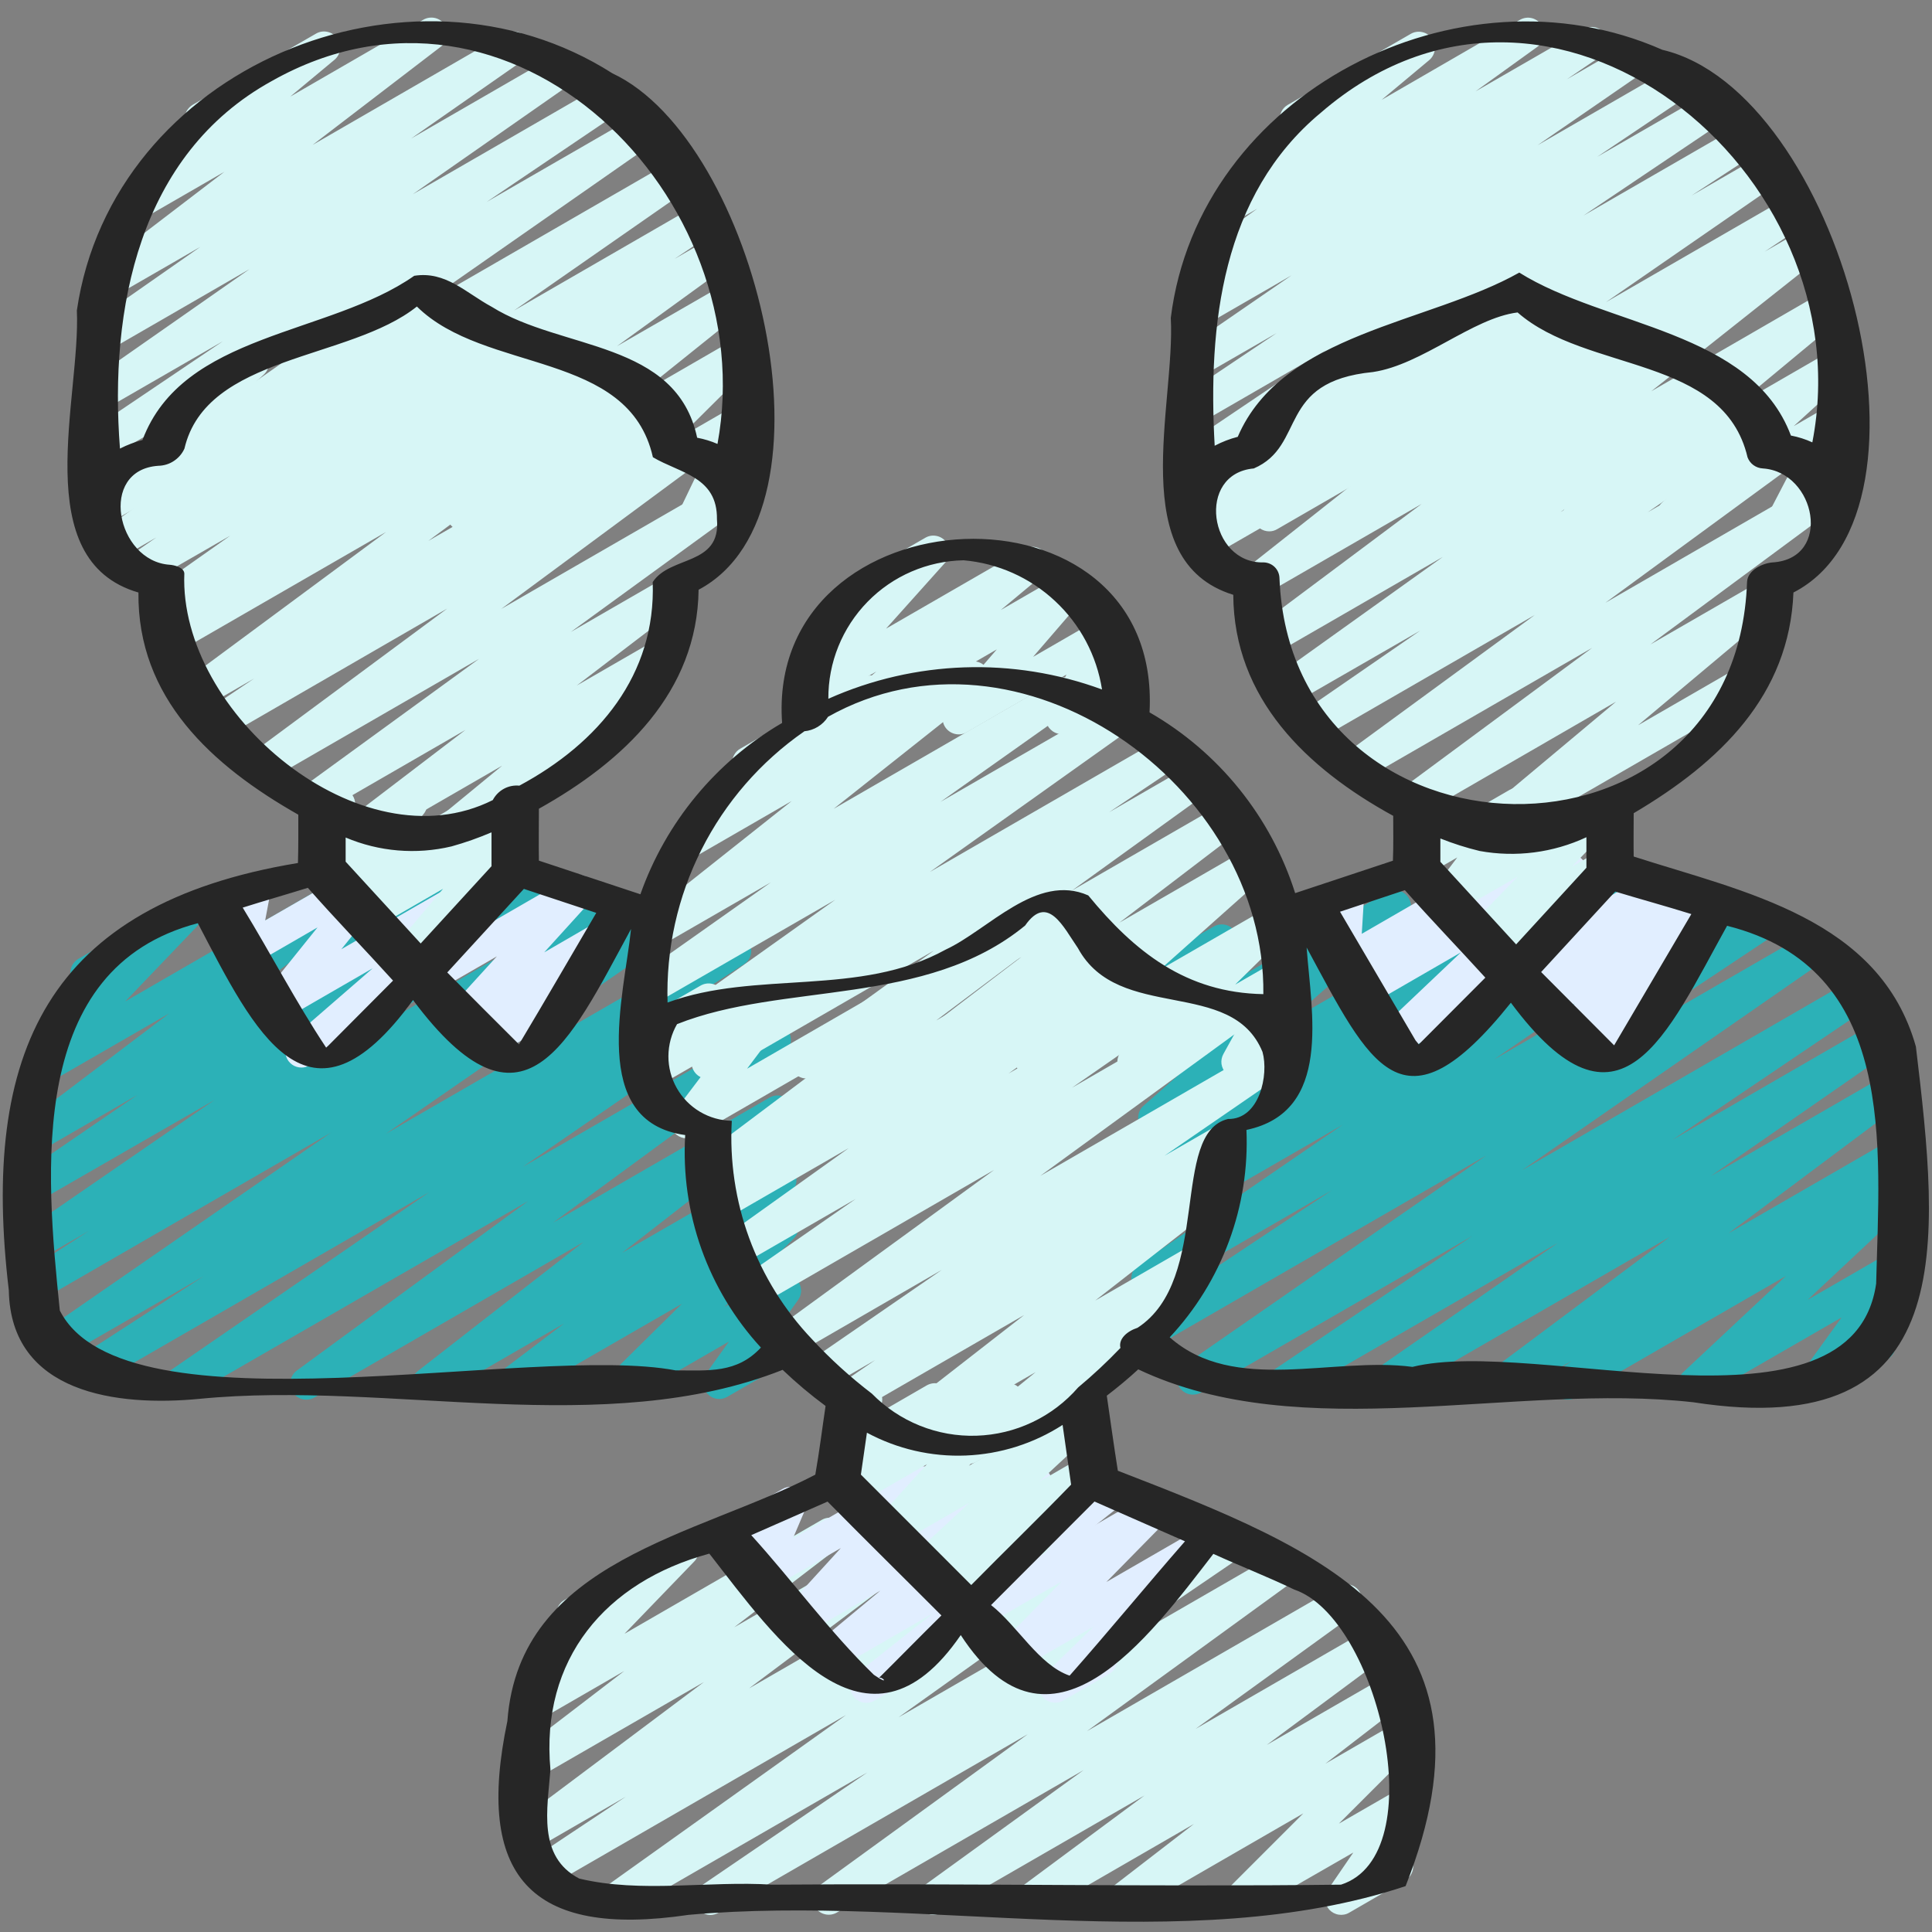 <svg width="32" height="32" viewBox="0 0 32 32" fill="none" xmlns="http://www.w3.org/2000/svg">
<rect x="0" y="0" width="32" height="32" fill="#808080" stroke="none"/>
<g clip-path="url(#clip0_3240_77485)">
<path d="M11.768 31.718C11.711 31.718 11.656 31.699 11.61 31.665C11.564 31.631 11.53 31.584 11.514 31.529C11.497 31.475 11.498 31.417 11.517 31.363C11.536 31.309 11.571 31.263 11.618 31.231L14.367 29.357L10.34 31.68C10.281 31.713 10.212 31.722 10.146 31.706C10.081 31.689 10.024 31.648 9.987 31.591C9.951 31.534 9.937 31.466 9.949 31.399C9.961 31.333 9.998 31.273 10.052 31.233L14.013 28.406L9.08 31.254C9.02 31.286 8.95 31.295 8.884 31.277C8.818 31.26 8.761 31.218 8.725 31.16C8.689 31.102 8.677 31.033 8.691 30.966C8.704 30.9 8.743 30.841 8.799 30.801L10.363 29.76L8.82 30.651C8.761 30.685 8.691 30.695 8.625 30.68C8.559 30.664 8.501 30.624 8.464 30.567C8.427 30.51 8.412 30.441 8.424 30.375C8.435 30.308 8.472 30.247 8.527 30.207L11.659 27.86L8.885 29.46C8.827 29.493 8.758 29.503 8.693 29.487C8.627 29.471 8.57 29.432 8.533 29.376C8.496 29.32 8.481 29.252 8.491 29.186C8.502 29.119 8.537 29.059 8.59 29.018L10.34 27.677L8.967 28.47C8.911 28.502 8.845 28.513 8.782 28.5C8.719 28.488 8.663 28.454 8.623 28.403C8.584 28.352 8.564 28.289 8.567 28.225C8.57 28.161 8.597 28.1 8.641 28.054L9.796 26.857L9.613 26.964C9.552 26.999 9.48 27.008 9.412 26.99C9.344 26.971 9.286 26.927 9.251 26.866C9.216 26.805 9.206 26.732 9.224 26.664C9.242 26.596 9.286 26.538 9.347 26.502L11.174 25.447C11.23 25.415 11.295 25.404 11.358 25.416C11.421 25.429 11.478 25.463 11.517 25.514C11.557 25.565 11.577 25.628 11.574 25.692C11.57 25.756 11.544 25.817 11.499 25.863L10.344 27.06L13.614 25.172C13.672 25.139 13.741 25.13 13.806 25.145C13.872 25.161 13.929 25.2 13.966 25.256C14.003 25.312 14.018 25.38 14.008 25.446C13.997 25.513 13.962 25.573 13.909 25.614L12.161 26.953L15.248 25.171C15.307 25.137 15.377 25.126 15.443 25.142C15.509 25.157 15.566 25.198 15.604 25.255C15.641 25.311 15.656 25.38 15.644 25.447C15.633 25.514 15.596 25.574 15.541 25.615L12.407 27.965L17.247 25.171C17.307 25.136 17.378 25.127 17.445 25.144C17.512 25.161 17.569 25.203 17.605 25.262C17.642 25.32 17.654 25.391 17.64 25.458C17.625 25.526 17.585 25.585 17.528 25.623L15.968 26.664L18.555 25.171C18.615 25.137 18.685 25.127 18.751 25.143C18.817 25.159 18.875 25.201 18.912 25.258C18.949 25.315 18.962 25.385 18.95 25.452C18.937 25.519 18.899 25.579 18.843 25.619L14.882 28.445L20.283 25.327C20.343 25.293 20.413 25.284 20.48 25.301C20.546 25.318 20.604 25.359 20.64 25.417C20.676 25.475 20.689 25.545 20.675 25.612C20.662 25.68 20.623 25.739 20.567 25.778L17.819 27.651L21.169 25.717C21.228 25.683 21.297 25.674 21.364 25.69C21.43 25.706 21.487 25.747 21.524 25.804C21.561 25.861 21.575 25.93 21.563 25.997C21.551 26.063 21.514 26.123 21.459 26.163L18.003 28.674L22.159 26.274C22.218 26.24 22.288 26.23 22.355 26.246C22.421 26.262 22.479 26.303 22.516 26.36C22.553 26.418 22.567 26.487 22.554 26.554C22.542 26.621 22.504 26.681 22.449 26.721L19.803 28.636L22.705 26.961C22.764 26.927 22.833 26.918 22.899 26.933C22.965 26.949 23.022 26.99 23.059 27.046C23.096 27.103 23.111 27.172 23.099 27.238C23.088 27.305 23.051 27.365 22.997 27.406L20.981 28.902L22.991 27.742C23.05 27.708 23.119 27.698 23.185 27.713C23.25 27.729 23.308 27.768 23.345 27.825C23.383 27.881 23.398 27.949 23.387 28.016C23.376 28.082 23.34 28.142 23.287 28.184L21.954 29.211L23.083 28.559C23.139 28.529 23.204 28.519 23.266 28.532C23.329 28.545 23.384 28.58 23.423 28.631C23.462 28.682 23.481 28.745 23.477 28.809C23.474 28.872 23.447 28.933 23.403 28.979L22.176 30.205L23.162 29.637C23.215 29.606 23.276 29.595 23.335 29.604C23.395 29.612 23.45 29.641 23.491 29.686C23.532 29.73 23.557 29.787 23.562 29.847C23.566 29.907 23.55 29.968 23.516 30.017L23.08 30.654C23.142 30.639 23.208 30.648 23.264 30.677C23.321 30.707 23.365 30.756 23.388 30.816C23.412 30.875 23.413 30.941 23.392 31.001C23.371 31.062 23.329 31.112 23.274 31.144L22.347 31.68C22.295 31.711 22.234 31.722 22.174 31.713C22.114 31.704 22.059 31.675 22.018 31.631C21.977 31.586 21.952 31.529 21.948 31.469C21.944 31.409 21.96 31.349 21.994 31.299L22.415 30.684L20.681 31.68C20.625 31.711 20.56 31.721 20.497 31.707C20.435 31.694 20.379 31.659 20.34 31.608C20.302 31.558 20.282 31.495 20.286 31.431C20.29 31.367 20.316 31.307 20.361 31.261L21.587 30.035L18.739 31.68C18.68 31.714 18.611 31.724 18.545 31.709C18.48 31.693 18.422 31.654 18.384 31.597C18.347 31.541 18.332 31.473 18.343 31.406C18.354 31.34 18.389 31.28 18.443 31.238L19.776 30.21L17.232 31.68C17.173 31.714 17.103 31.724 17.037 31.708C16.971 31.692 16.914 31.652 16.877 31.595C16.84 31.538 16.826 31.47 16.837 31.403C16.849 31.336 16.885 31.276 16.939 31.235L18.956 29.739L15.592 31.68C15.533 31.714 15.463 31.724 15.397 31.708C15.33 31.692 15.273 31.651 15.236 31.594C15.198 31.537 15.185 31.468 15.197 31.4C15.21 31.333 15.247 31.273 15.303 31.233L17.947 29.319L13.857 31.68C13.798 31.713 13.728 31.722 13.663 31.706C13.597 31.69 13.54 31.649 13.503 31.592C13.466 31.536 13.453 31.467 13.464 31.401C13.476 31.334 13.513 31.274 13.567 31.234L17.023 28.724L11.903 31.68C11.862 31.704 11.816 31.717 11.768 31.718Z" fill="#D7F6F6"/>
<path d="M17.477 28.202C17.424 28.202 17.372 28.186 17.328 28.157C17.283 28.127 17.249 28.085 17.229 28.036C17.209 27.986 17.204 27.932 17.215 27.88C17.226 27.828 17.252 27.781 17.291 27.744L18.116 26.94L16.896 27.643C16.841 27.676 16.775 27.687 16.712 27.674C16.648 27.662 16.592 27.627 16.552 27.576C16.513 27.525 16.493 27.461 16.497 27.397C16.501 27.333 16.528 27.272 16.573 27.226L17.586 26.194L16.221 26.982C16.191 27.001 16.157 27.014 16.122 27.02C16.086 27.026 16.05 27.025 16.015 27.016C15.98 27.008 15.947 26.992 15.918 26.97C15.889 26.949 15.865 26.922 15.847 26.891C15.829 26.859 15.818 26.825 15.813 26.789C15.809 26.754 15.812 26.717 15.822 26.683C15.832 26.648 15.849 26.616 15.872 26.588C15.895 26.56 15.923 26.538 15.955 26.521L19.014 24.754C19.07 24.722 19.136 24.711 19.199 24.724C19.262 24.736 19.319 24.771 19.358 24.822C19.398 24.873 19.418 24.936 19.414 25.001C19.41 25.065 19.383 25.126 19.338 25.172L18.325 26.203L19.693 25.413C19.75 25.38 19.816 25.369 19.88 25.382C19.944 25.395 20.001 25.43 20.04 25.482C20.08 25.534 20.099 25.599 20.094 25.664C20.089 25.729 20.06 25.79 20.013 25.835L18.46 27.35L18.468 27.363C18.503 27.424 18.512 27.497 18.494 27.565C18.476 27.633 18.431 27.691 18.37 27.727L17.611 28.166C17.57 28.19 17.524 28.202 17.477 28.202Z" fill="#E1EEFF"/>
<path d="M14.347 28.204C14.292 28.204 14.238 28.187 14.193 28.154C14.148 28.122 14.114 28.077 14.096 28.025C14.077 27.973 14.076 27.916 14.091 27.863C14.107 27.809 14.139 27.762 14.182 27.728L15.455 26.721L13.834 27.657C13.776 27.69 13.707 27.701 13.642 27.686C13.577 27.671 13.52 27.633 13.482 27.578C13.443 27.523 13.427 27.456 13.436 27.39C13.445 27.323 13.479 27.263 13.53 27.22L14.58 26.347L13.33 27.069C13.274 27.101 13.21 27.112 13.147 27.1C13.085 27.088 13.029 27.054 12.989 27.005C12.949 26.955 12.928 26.893 12.93 26.83C12.932 26.766 12.957 26.705 12.999 26.658L13.927 25.641L12.707 26.345C12.659 26.373 12.603 26.384 12.547 26.379C12.492 26.373 12.439 26.35 12.398 26.313C12.356 26.276 12.326 26.227 12.314 26.173C12.302 26.118 12.307 26.061 12.329 26.01L12.534 25.524L12.179 25.729C12.149 25.748 12.115 25.761 12.079 25.767C12.044 25.773 12.008 25.771 11.973 25.763C11.938 25.754 11.905 25.739 11.876 25.717C11.847 25.695 11.823 25.668 11.805 25.637C11.787 25.606 11.776 25.572 11.771 25.536C11.767 25.5 11.77 25.464 11.78 25.429C11.79 25.395 11.807 25.363 11.83 25.335C11.853 25.307 11.881 25.284 11.913 25.267L12.961 24.662C13.009 24.634 13.065 24.622 13.12 24.628C13.176 24.634 13.229 24.656 13.27 24.693C13.312 24.73 13.341 24.78 13.354 24.834C13.366 24.889 13.361 24.945 13.339 24.997L13.133 25.482L15.147 24.321C15.202 24.289 15.267 24.278 15.329 24.29C15.392 24.301 15.448 24.335 15.488 24.384C15.528 24.434 15.549 24.496 15.547 24.559C15.545 24.623 15.521 24.684 15.478 24.731L14.55 25.748L17.025 24.321C17.082 24.288 17.15 24.278 17.215 24.293C17.28 24.308 17.337 24.346 17.375 24.4C17.413 24.455 17.429 24.522 17.42 24.587C17.412 24.653 17.379 24.713 17.328 24.756L16.279 25.629L18.311 24.456C18.369 24.422 18.437 24.412 18.503 24.427C18.568 24.443 18.625 24.482 18.663 24.537C18.701 24.593 18.716 24.66 18.706 24.727C18.696 24.793 18.662 24.853 18.61 24.895L15.46 27.396C15.471 27.451 15.465 27.507 15.442 27.558C15.419 27.609 15.381 27.651 15.332 27.679L14.482 28.169C14.441 28.193 14.395 28.205 14.347 28.204Z" fill="#E1EEFF"/>
<path d="M13.993 12.171C13.938 12.171 13.884 12.154 13.839 12.123C13.794 12.091 13.76 12.047 13.742 11.995C13.723 11.943 13.721 11.887 13.735 11.834C13.75 11.781 13.78 11.734 13.822 11.699L14.516 11.122L13.497 11.709C13.442 11.741 13.377 11.752 13.315 11.74C13.252 11.729 13.196 11.695 13.156 11.646C13.116 11.597 13.095 11.535 13.097 11.471C13.098 11.408 13.123 11.347 13.165 11.3L14.147 10.203C14.085 10.233 14.014 10.238 13.949 10.216C13.884 10.195 13.829 10.149 13.796 10.089C13.764 10.028 13.756 9.958 13.774 9.891C13.793 9.825 13.836 9.769 13.895 9.733L15.326 8.907C15.381 8.875 15.445 8.864 15.508 8.876C15.57 8.887 15.626 8.921 15.666 8.97C15.706 9.019 15.727 9.081 15.726 9.144C15.724 9.208 15.7 9.269 15.658 9.316L14.676 10.412L16.965 9.091C17.023 9.058 17.091 9.048 17.156 9.063C17.221 9.078 17.277 9.116 17.316 9.17C17.353 9.225 17.37 9.292 17.361 9.358C17.352 9.423 17.32 9.484 17.269 9.527L16.576 10.104L17.61 9.507C17.665 9.476 17.729 9.465 17.791 9.476C17.852 9.487 17.909 9.52 17.949 9.568C17.989 9.617 18.011 9.678 18.01 9.741C18.009 9.804 17.987 9.864 17.946 9.912L17.111 10.88L18.202 10.25C18.252 10.221 18.31 10.21 18.367 10.217C18.424 10.224 18.478 10.249 18.52 10.289C18.561 10.329 18.589 10.382 18.598 10.439C18.607 10.496 18.598 10.554 18.571 10.605L18.257 11.201L18.48 11.072C18.51 11.053 18.544 11.04 18.579 11.034C18.615 11.028 18.651 11.03 18.686 11.038C18.721 11.047 18.754 11.062 18.783 11.084C18.811 11.105 18.835 11.133 18.853 11.164C18.871 11.195 18.883 11.229 18.887 11.265C18.892 11.301 18.889 11.337 18.879 11.371C18.869 11.406 18.852 11.438 18.829 11.466C18.806 11.494 18.778 11.517 18.746 11.533L17.723 12.124C17.673 12.153 17.615 12.165 17.557 12.158C17.499 12.152 17.445 12.126 17.403 12.085C17.361 12.046 17.333 11.993 17.323 11.936C17.314 11.879 17.323 11.82 17.35 11.769L17.664 11.173L16.011 12.129C15.956 12.16 15.892 12.171 15.831 12.159C15.769 12.148 15.713 12.115 15.673 12.067C15.633 12.019 15.611 11.958 15.612 11.895C15.612 11.832 15.635 11.772 15.676 11.724L16.51 10.756L14.124 12.133C14.085 12.158 14.039 12.171 13.993 12.171Z" fill="#D7F6F6"/>
<path d="M21.235 23.185C21.178 23.185 21.122 23.166 21.077 23.133C21.031 23.099 20.997 23.051 20.98 22.996C20.964 22.942 20.965 22.883 20.984 22.83C21.003 22.776 21.039 22.73 21.086 22.698L24.383 20.473L19.893 23.064C19.833 23.098 19.763 23.108 19.696 23.092C19.629 23.076 19.571 23.034 19.534 22.976C19.497 22.918 19.484 22.847 19.498 22.78C19.511 22.712 19.551 22.652 19.608 22.613L24.621 19.136L19.104 22.323C19.044 22.36 18.971 22.372 18.902 22.355C18.833 22.339 18.773 22.296 18.736 22.236C18.699 22.175 18.687 22.103 18.703 22.034C18.72 21.965 18.763 21.905 18.823 21.868L22.057 19.717L19.142 21.401C19.082 21.436 19.011 21.447 18.943 21.43C18.876 21.414 18.817 21.372 18.78 21.314C18.743 21.255 18.73 21.184 18.745 21.116C18.759 21.048 18.799 20.989 18.857 20.95L22.24 18.629L19.185 20.392C19.125 20.426 19.054 20.436 18.987 20.419C18.92 20.402 18.863 20.36 18.826 20.301C18.79 20.242 18.778 20.172 18.792 20.105C18.806 20.037 18.846 19.978 18.904 19.939L19.464 19.566L19.212 19.712C19.153 19.745 19.083 19.754 19.018 19.738C18.952 19.722 18.895 19.682 18.858 19.625C18.82 19.568 18.806 19.499 18.818 19.433C18.83 19.366 18.867 19.306 18.921 19.266L21.061 17.699L19.251 18.744C19.194 18.776 19.126 18.787 19.062 18.773C18.997 18.758 18.941 18.721 18.902 18.667C18.864 18.614 18.846 18.548 18.854 18.482C18.861 18.417 18.892 18.356 18.942 18.313L20.906 16.588L19.298 17.516C19.247 17.546 19.186 17.558 19.127 17.55C19.068 17.541 19.013 17.514 18.972 17.47C18.93 17.427 18.905 17.372 18.899 17.312C18.893 17.253 18.907 17.193 18.939 17.142L19.438 16.347L19.343 16.4C19.313 16.419 19.279 16.432 19.243 16.438C19.208 16.444 19.172 16.442 19.137 16.434C19.102 16.425 19.069 16.41 19.04 16.388C19.011 16.367 18.987 16.34 18.969 16.308C18.951 16.277 18.94 16.243 18.935 16.207C18.931 16.171 18.934 16.135 18.944 16.101C18.954 16.066 18.971 16.034 18.994 16.006C19.016 15.978 19.045 15.955 19.076 15.939L20.101 15.347C20.153 15.317 20.213 15.305 20.272 15.313C20.331 15.321 20.386 15.349 20.427 15.392C20.469 15.435 20.495 15.491 20.501 15.55C20.507 15.61 20.492 15.67 20.46 15.72L19.961 16.516L22.969 14.779C23.026 14.746 23.094 14.735 23.159 14.749C23.224 14.763 23.281 14.8 23.319 14.854C23.358 14.908 23.375 14.975 23.368 15.04C23.36 15.106 23.328 15.167 23.278 15.211L21.311 16.94L25.054 14.779C25.113 14.746 25.182 14.737 25.248 14.753C25.313 14.77 25.37 14.81 25.407 14.867C25.443 14.923 25.457 14.992 25.446 15.058C25.434 15.124 25.398 15.184 25.344 15.225L23.205 16.791L26.691 14.778C26.751 14.743 26.823 14.733 26.89 14.75C26.957 14.767 27.015 14.809 27.052 14.868C27.088 14.928 27.101 14.998 27.086 15.066C27.071 15.134 27.03 15.193 26.972 15.232L26.409 15.605L27.84 14.778C27.9 14.744 27.97 14.734 28.037 14.751C28.104 14.768 28.161 14.809 28.198 14.867C28.235 14.925 28.248 14.996 28.234 15.063C28.22 15.13 28.181 15.19 28.125 15.229L24.746 17.548L29.096 15.041C29.156 15.008 29.226 14.999 29.293 15.017C29.359 15.034 29.416 15.076 29.452 15.134C29.488 15.192 29.5 15.262 29.486 15.329C29.472 15.396 29.433 15.455 29.377 15.494L26.142 17.646L29.935 15.456C29.994 15.423 30.064 15.414 30.13 15.43C30.196 15.447 30.253 15.488 30.29 15.546C30.326 15.604 30.339 15.673 30.326 15.74C30.314 15.807 30.275 15.866 30.22 15.906L25.207 19.385L30.709 16.205C30.769 16.172 30.839 16.163 30.905 16.18C30.971 16.197 31.028 16.239 31.064 16.297C31.101 16.355 31.113 16.424 31.099 16.491C31.086 16.558 31.047 16.617 30.991 16.657L27.699 18.881L31.093 16.918C31.153 16.884 31.223 16.873 31.29 16.89C31.357 16.906 31.415 16.948 31.451 17.006C31.488 17.064 31.501 17.134 31.488 17.202C31.474 17.269 31.435 17.329 31.378 17.368L28.335 19.48L31.298 17.769C31.357 17.735 31.426 17.726 31.492 17.742C31.558 17.757 31.615 17.798 31.652 17.854C31.689 17.91 31.704 17.979 31.692 18.045C31.681 18.112 31.645 18.172 31.591 18.213L28.628 20.428L31.317 18.875C31.377 18.842 31.446 18.833 31.512 18.849C31.579 18.866 31.636 18.908 31.672 18.965C31.709 19.023 31.722 19.092 31.709 19.159C31.696 19.226 31.658 19.285 31.602 19.325L31.349 19.5C31.404 19.479 31.464 19.475 31.521 19.491C31.578 19.507 31.628 19.542 31.664 19.589C31.703 19.641 31.722 19.706 31.716 19.772C31.71 19.837 31.68 19.898 31.633 19.942L29.939 21.53L31.317 20.734C31.37 20.704 31.432 20.692 31.492 20.702C31.552 20.712 31.607 20.741 31.648 20.787C31.689 20.832 31.713 20.89 31.716 20.951C31.72 21.012 31.702 21.072 31.666 21.122L30.994 22.05L31.006 22.044C31.067 22.012 31.138 22.005 31.204 22.024C31.27 22.043 31.326 22.087 31.36 22.147C31.395 22.206 31.405 22.277 31.389 22.343C31.372 22.41 31.331 22.468 31.273 22.505L30.18 23.137C30.128 23.168 30.066 23.179 30.006 23.169C29.945 23.16 29.89 23.13 29.849 23.085C29.808 23.039 29.784 22.981 29.781 22.921C29.778 22.86 29.795 22.799 29.831 22.75L30.503 21.821L28.202 23.148C28.145 23.182 28.078 23.193 28.013 23.18C27.948 23.168 27.89 23.131 27.851 23.078C27.812 23.024 27.794 22.958 27.8 22.892C27.807 22.827 27.837 22.765 27.887 22.721L29.581 21.134L26.093 23.148C26.034 23.181 25.964 23.19 25.898 23.174C25.831 23.157 25.774 23.115 25.738 23.058C25.701 23 25.688 22.931 25.701 22.864C25.714 22.797 25.752 22.738 25.808 22.698L26.035 22.538L24.982 23.148C24.923 23.181 24.854 23.191 24.788 23.175C24.723 23.159 24.666 23.119 24.628 23.062C24.591 23.006 24.577 22.938 24.588 22.871C24.599 22.804 24.636 22.744 24.689 22.703L27.655 20.488L23.048 23.148C22.988 23.181 22.918 23.19 22.852 23.174C22.786 23.157 22.729 23.115 22.692 23.058C22.656 23 22.643 22.931 22.656 22.864C22.669 22.797 22.707 22.738 22.762 22.698L25.802 20.587L21.366 23.147C21.326 23.171 21.281 23.184 21.235 23.185Z" fill="#2CB1B7"/>
<path d="M26.385 17.711C26.332 17.712 26.281 17.696 26.237 17.667C26.193 17.637 26.159 17.596 26.139 17.547C26.118 17.498 26.113 17.444 26.123 17.392C26.134 17.341 26.159 17.293 26.197 17.256L26.223 17.23L26.125 17.284C26.067 17.316 26 17.326 25.935 17.312C25.871 17.297 25.814 17.26 25.776 17.206C25.738 17.152 25.721 17.086 25.728 17.02C25.736 16.955 25.768 16.895 25.817 16.851L26.084 16.621L25.685 16.851C25.628 16.884 25.56 16.895 25.495 16.88C25.43 16.866 25.373 16.828 25.335 16.774C25.297 16.721 25.28 16.654 25.287 16.588C25.295 16.523 25.327 16.462 25.377 16.419L25.424 16.378L25.287 16.457C25.256 16.476 25.222 16.489 25.187 16.495C25.151 16.501 25.115 16.5 25.08 16.491C25.045 16.482 25.012 16.467 24.984 16.445C24.955 16.424 24.931 16.396 24.913 16.365C24.895 16.334 24.883 16.3 24.879 16.264C24.875 16.228 24.878 16.192 24.887 16.158C24.898 16.123 24.914 16.091 24.937 16.063C24.96 16.035 24.988 16.012 25.02 15.996L27.58 14.519C27.637 14.486 27.705 14.476 27.769 14.491C27.833 14.505 27.89 14.543 27.928 14.596C27.967 14.65 27.984 14.716 27.976 14.781C27.969 14.847 27.937 14.907 27.888 14.951L27.843 14.99L28.274 14.741C28.332 14.709 28.399 14.699 28.464 14.713C28.528 14.727 28.585 14.765 28.623 14.819C28.661 14.873 28.678 14.939 28.671 15.004C28.663 15.07 28.631 15.13 28.582 15.174L27.937 15.733C27.98 15.748 28.018 15.773 28.048 15.807C28.078 15.84 28.099 15.881 28.109 15.925C28.119 15.969 28.118 16.015 28.105 16.058C28.093 16.102 28.07 16.141 28.038 16.173L27.488 16.722C27.507 16.739 27.523 16.76 27.535 16.782C27.57 16.843 27.58 16.916 27.562 16.984C27.543 17.052 27.499 17.11 27.438 17.145L26.519 17.679C26.478 17.701 26.432 17.712 26.385 17.711Z" fill="#E1EEFF"/>
<path d="M23.027 17.52C22.973 17.52 22.921 17.505 22.877 17.475C22.833 17.445 22.799 17.402 22.779 17.353C22.759 17.303 22.755 17.249 22.766 17.197C22.778 17.144 22.804 17.097 22.843 17.06L24.198 15.774L22.673 16.655C22.615 16.689 22.547 16.699 22.482 16.685C22.417 16.671 22.36 16.633 22.321 16.578C22.283 16.524 22.266 16.457 22.275 16.391C22.283 16.325 22.316 16.264 22.367 16.221L22.486 16.12L22.39 16.174C22.349 16.198 22.301 16.21 22.253 16.209C22.205 16.209 22.158 16.195 22.117 16.17C22.076 16.144 22.042 16.108 22.02 16.065C21.998 16.023 21.988 15.975 21.991 15.926L22.032 15.273L21.904 15.346C21.843 15.378 21.772 15.385 21.706 15.366C21.64 15.347 21.584 15.303 21.549 15.243C21.515 15.184 21.505 15.113 21.521 15.046C21.538 14.98 21.579 14.922 21.637 14.885L22.197 14.56C22.238 14.536 22.286 14.524 22.334 14.525C22.383 14.525 22.43 14.539 22.471 14.565C22.512 14.59 22.545 14.626 22.567 14.669C22.589 14.712 22.599 14.76 22.596 14.808L22.555 15.467L24.77 14.187C24.828 14.155 24.895 14.144 24.96 14.159C25.025 14.173 25.081 14.211 25.12 14.265C25.158 14.319 25.175 14.386 25.166 14.451C25.159 14.517 25.126 14.578 25.076 14.621L24.958 14.722L25.885 14.189C25.941 14.157 26.008 14.146 26.071 14.159C26.135 14.173 26.192 14.209 26.23 14.261C26.269 14.313 26.288 14.377 26.283 14.442C26.277 14.507 26.248 14.568 26.201 14.613L24.846 15.894L27.353 14.447C27.383 14.428 27.417 14.415 27.453 14.409C27.488 14.403 27.525 14.405 27.559 14.414C27.594 14.422 27.627 14.438 27.656 14.459C27.685 14.481 27.709 14.508 27.727 14.539C27.745 14.57 27.756 14.605 27.761 14.64C27.765 14.676 27.762 14.712 27.752 14.747C27.742 14.781 27.725 14.813 27.703 14.841C27.68 14.869 27.651 14.892 27.62 14.909L23.162 17.483C23.121 17.507 23.074 17.52 23.027 17.52Z" fill="#E1EEFF"/>
<path d="M21.023 8.801C20.966 8.801 20.911 8.783 20.865 8.749C20.819 8.715 20.785 8.668 20.768 8.614C20.752 8.559 20.752 8.501 20.771 8.448C20.789 8.394 20.825 8.347 20.871 8.315L23.805 6.288L19.883 8.55C19.823 8.583 19.753 8.592 19.686 8.575C19.62 8.557 19.563 8.515 19.527 8.456C19.491 8.398 19.479 8.328 19.494 8.261C19.508 8.194 19.547 8.135 19.604 8.096L20.727 7.361L19.883 7.848C19.823 7.881 19.753 7.89 19.687 7.873C19.621 7.856 19.564 7.814 19.528 7.756C19.491 7.698 19.479 7.628 19.492 7.561C19.506 7.494 19.545 7.435 19.601 7.396L21.959 5.806L19.883 7.006C19.823 7.039 19.753 7.048 19.686 7.031C19.62 7.014 19.562 6.972 19.526 6.914C19.49 6.856 19.477 6.786 19.491 6.719C19.506 6.652 19.545 6.592 19.601 6.553L21.148 5.515L19.882 6.245C19.823 6.279 19.752 6.289 19.686 6.272C19.619 6.256 19.561 6.214 19.524 6.156C19.488 6.098 19.475 6.028 19.489 5.96C19.503 5.893 19.542 5.834 19.598 5.795L21.393 4.56L19.931 5.404C19.872 5.437 19.801 5.447 19.735 5.43C19.669 5.413 19.611 5.371 19.575 5.313C19.538 5.255 19.526 5.185 19.539 5.118C19.553 5.051 19.592 4.992 19.648 4.952L20.204 4.574L20.089 4.64C20.03 4.675 19.96 4.685 19.893 4.669C19.827 4.653 19.769 4.612 19.732 4.554C19.694 4.497 19.681 4.427 19.694 4.36C19.706 4.293 19.745 4.233 19.8 4.193L20.825 3.456L20.475 3.658C20.417 3.691 20.349 3.701 20.284 3.687C20.219 3.672 20.162 3.634 20.124 3.58C20.086 3.525 20.069 3.458 20.078 3.392C20.087 3.326 20.119 3.266 20.17 3.223L21.372 2.219C21.325 2.202 21.283 2.172 21.252 2.132C21.221 2.092 21.202 2.044 21.197 1.994C21.192 1.943 21.202 1.893 21.225 1.848C21.247 1.803 21.283 1.765 21.326 1.739L23.368 0.56C23.425 0.527 23.494 0.517 23.558 0.532C23.623 0.546 23.681 0.584 23.719 0.639C23.757 0.693 23.773 0.76 23.765 0.826C23.756 0.892 23.723 0.953 23.672 0.996L22.884 1.654L25.174 0.329C25.233 0.295 25.303 0.284 25.37 0.3C25.436 0.316 25.494 0.357 25.531 0.415C25.569 0.472 25.582 0.542 25.569 0.609C25.557 0.677 25.518 0.737 25.463 0.776L24.439 1.514L26.231 0.481C26.29 0.447 26.361 0.438 26.427 0.455C26.494 0.472 26.551 0.514 26.587 0.572C26.624 0.63 26.636 0.699 26.623 0.767C26.609 0.834 26.57 0.893 26.514 0.932L25.954 1.312L26.968 0.726C27.027 0.694 27.096 0.686 27.161 0.703C27.227 0.719 27.283 0.76 27.319 0.817C27.355 0.874 27.369 0.942 27.356 1.009C27.344 1.075 27.308 1.134 27.254 1.174L25.466 2.406L27.717 1.107C27.777 1.073 27.847 1.064 27.914 1.081C27.98 1.098 28.038 1.14 28.074 1.198C28.11 1.256 28.122 1.326 28.108 1.394C28.095 1.461 28.055 1.52 27.999 1.559L26.454 2.598L28.306 1.531C28.366 1.497 28.436 1.487 28.503 1.504C28.57 1.521 28.628 1.563 28.664 1.621C28.701 1.68 28.713 1.75 28.699 1.817C28.685 1.885 28.645 1.944 28.588 1.983L26.227 3.571L28.856 2.054C28.916 2.02 28.987 2.01 29.054 2.027C29.121 2.044 29.179 2.087 29.215 2.146C29.251 2.205 29.263 2.275 29.248 2.343C29.234 2.41 29.193 2.469 29.136 2.508L28.016 3.24L29.246 2.529C29.306 2.495 29.376 2.486 29.442 2.503C29.509 2.519 29.566 2.561 29.603 2.619C29.639 2.676 29.652 2.746 29.639 2.813C29.625 2.88 29.587 2.94 29.531 2.979L26.598 5.006L29.674 3.23C29.734 3.197 29.804 3.189 29.87 3.206C29.935 3.223 29.992 3.265 30.028 3.323C30.064 3.381 30.077 3.45 30.063 3.517C30.049 3.584 30.011 3.643 29.955 3.682L29.227 4.169L29.913 3.773C29.971 3.74 30.04 3.73 30.105 3.745C30.17 3.76 30.228 3.799 30.265 3.855C30.303 3.91 30.319 3.978 30.309 4.044C30.299 4.11 30.264 4.171 30.212 4.213L27.351 6.48L30.187 4.84C30.245 4.806 30.313 4.795 30.379 4.81C30.445 4.824 30.502 4.863 30.541 4.918C30.579 4.973 30.595 5.041 30.586 5.107C30.577 5.174 30.543 5.234 30.491 5.277L28.756 6.717L30.25 5.854C30.307 5.823 30.373 5.813 30.436 5.827C30.5 5.84 30.556 5.877 30.595 5.929C30.633 5.982 30.651 6.046 30.645 6.111C30.639 6.176 30.61 6.236 30.563 6.281L29.71 7.058L30.255 6.743C30.305 6.715 30.363 6.703 30.42 6.71C30.477 6.716 30.53 6.742 30.572 6.781C30.614 6.821 30.642 6.874 30.651 6.93C30.66 6.987 30.651 7.046 30.625 7.097L30.242 7.833L30.262 7.822C30.292 7.802 30.326 7.789 30.361 7.784C30.397 7.778 30.433 7.779 30.468 7.788C30.503 7.796 30.536 7.812 30.565 7.833C30.593 7.855 30.617 7.882 30.636 7.913C30.654 7.944 30.665 7.979 30.669 8.015C30.674 8.05 30.671 8.087 30.661 8.121C30.651 8.156 30.634 8.188 30.611 8.216C30.588 8.243 30.56 8.266 30.528 8.283L29.717 8.752C29.667 8.781 29.609 8.793 29.552 8.786C29.495 8.779 29.441 8.754 29.399 8.714C29.358 8.674 29.33 8.622 29.321 8.565C29.311 8.508 29.32 8.449 29.347 8.398L29.73 7.662L27.84 8.753C27.784 8.785 27.717 8.794 27.654 8.781C27.59 8.767 27.534 8.73 27.495 8.678C27.457 8.625 27.439 8.561 27.445 8.496C27.451 8.431 27.48 8.371 27.527 8.326L28.381 7.549L26.288 8.756C26.23 8.788 26.163 8.798 26.098 8.784C26.033 8.769 25.976 8.73 25.938 8.676C25.9 8.621 25.884 8.555 25.893 8.489C25.901 8.423 25.934 8.363 25.985 8.32L27.72 6.88L24.47 8.758C24.411 8.791 24.343 8.802 24.277 8.786C24.212 8.771 24.155 8.732 24.117 8.677C24.079 8.621 24.064 8.554 24.074 8.487C24.084 8.421 24.118 8.361 24.17 8.319L27.031 6.052L22.338 8.761C22.278 8.797 22.206 8.808 22.139 8.791C22.071 8.775 22.012 8.732 21.975 8.673C21.938 8.614 21.926 8.542 21.941 8.474C21.956 8.406 21.998 8.347 22.056 8.309L22.786 7.822L21.157 8.763C21.116 8.788 21.07 8.801 21.023 8.801Z" fill="#D7F6F6"/>
<path d="M24.915 16.223C24.862 16.223 24.81 16.207 24.766 16.177C24.721 16.147 24.687 16.104 24.668 16.055C24.648 16.005 24.643 15.951 24.655 15.899C24.666 15.847 24.693 15.799 24.732 15.762L24.831 15.669L24.661 15.767C24.605 15.799 24.54 15.81 24.477 15.797C24.413 15.785 24.357 15.751 24.317 15.7C24.278 15.649 24.258 15.586 24.261 15.521C24.265 15.457 24.291 15.396 24.336 15.35L25.14 14.518L24.077 15.132C24.024 15.162 23.962 15.174 23.901 15.164C23.84 15.154 23.785 15.123 23.744 15.078C23.703 15.031 23.68 14.973 23.677 14.912C23.675 14.85 23.693 14.79 23.73 14.741L24.137 14.202L23.616 14.502C23.57 14.529 23.517 14.541 23.464 14.537C23.411 14.534 23.361 14.514 23.319 14.482C23.277 14.449 23.246 14.405 23.229 14.355C23.213 14.304 23.211 14.25 23.226 14.199L23.363 13.715C23.316 13.691 23.277 13.654 23.252 13.608C23.216 13.547 23.207 13.474 23.225 13.406C23.243 13.338 23.288 13.28 23.349 13.244L23.616 13.089C23.662 13.062 23.714 13.05 23.767 13.053C23.82 13.057 23.871 13.076 23.913 13.109C23.955 13.141 23.986 13.186 24.003 13.236C24.019 13.287 24.02 13.341 24.006 13.392L23.916 13.712L25.005 13.082C25.059 13.052 25.121 13.04 25.181 13.05C25.242 13.06 25.298 13.091 25.338 13.137C25.379 13.183 25.402 13.242 25.405 13.303C25.407 13.364 25.389 13.425 25.352 13.474L24.945 14.013L26.515 13.106C26.571 13.074 26.636 13.063 26.699 13.076C26.762 13.088 26.818 13.123 26.858 13.173C26.897 13.224 26.917 13.287 26.914 13.351C26.91 13.415 26.884 13.476 26.84 13.522L26.036 14.354L26.519 14.076C26.576 14.041 26.643 14.029 26.709 14.042C26.774 14.055 26.832 14.092 26.872 14.145C26.911 14.198 26.93 14.265 26.923 14.331C26.916 14.397 26.885 14.458 26.835 14.503L25.831 15.456C25.858 15.516 25.863 15.584 25.843 15.648C25.824 15.711 25.781 15.765 25.724 15.798L25.049 16.189C25.008 16.211 24.962 16.223 24.915 16.223Z" fill="#D7F6F6"/>
<path d="M24.605 14.046C24.55 14.047 24.496 14.03 24.451 13.998C24.406 13.967 24.372 13.922 24.354 13.871C24.335 13.819 24.332 13.763 24.347 13.71C24.361 13.657 24.391 13.61 24.433 13.575L26.767 11.622L23.537 13.489C23.478 13.523 23.408 13.534 23.342 13.518C23.275 13.503 23.217 13.462 23.179 13.405C23.142 13.348 23.128 13.278 23.14 13.211C23.152 13.144 23.19 13.084 23.245 13.043L26.372 10.73L22.618 12.897C22.559 12.931 22.489 12.941 22.423 12.926C22.357 12.91 22.299 12.869 22.262 12.812C22.224 12.755 22.21 12.686 22.223 12.619C22.235 12.552 22.272 12.492 22.327 12.451L25.421 10.186L21.835 12.256C21.775 12.291 21.705 12.301 21.638 12.285C21.571 12.268 21.512 12.227 21.476 12.168C21.439 12.11 21.426 12.04 21.44 11.972C21.453 11.905 21.493 11.845 21.55 11.806L23.523 10.445L21.378 11.68C21.319 11.713 21.25 11.721 21.185 11.705C21.119 11.688 21.063 11.648 21.026 11.591C20.989 11.534 20.976 11.466 20.988 11.399C20.999 11.333 21.036 11.274 21.09 11.233L23.898 9.224L21.096 10.841C21.038 10.874 20.968 10.884 20.903 10.868C20.837 10.852 20.78 10.812 20.742 10.756C20.705 10.699 20.691 10.631 20.702 10.564C20.714 10.498 20.75 10.438 20.803 10.397L23.546 8.347L20.951 9.845C20.892 9.879 20.824 9.889 20.758 9.874C20.693 9.859 20.635 9.819 20.598 9.764C20.56 9.708 20.544 9.64 20.555 9.574C20.565 9.507 20.599 9.447 20.652 9.405L23.118 7.456L20 9.253C19.941 9.287 19.87 9.297 19.803 9.28C19.737 9.263 19.679 9.222 19.642 9.164C19.606 9.105 19.593 9.035 19.607 8.968C19.62 8.901 19.66 8.841 19.716 8.802L19.842 8.716C19.784 8.736 19.722 8.736 19.664 8.716C19.607 8.695 19.558 8.656 19.526 8.604C19.494 8.552 19.481 8.491 19.488 8.43C19.496 8.37 19.525 8.314 19.569 8.272L21.009 6.894C20.978 6.872 20.952 6.844 20.933 6.811C20.898 6.75 20.888 6.677 20.906 6.609C20.924 6.54 20.969 6.482 21.03 6.446L22.19 5.777C22.247 5.742 22.314 5.73 22.379 5.742C22.444 5.754 22.502 5.79 22.542 5.843C22.582 5.896 22.601 5.962 22.595 6.028C22.589 6.094 22.559 6.155 22.51 6.2L21.547 7.122L25.474 4.853C25.533 4.821 25.603 4.812 25.669 4.829C25.735 4.846 25.792 4.887 25.828 4.945C25.864 5.002 25.877 5.071 25.864 5.138C25.851 5.205 25.813 5.264 25.758 5.304L25.686 5.353L26.02 5.161C26.078 5.127 26.148 5.116 26.213 5.131C26.279 5.146 26.337 5.185 26.375 5.241C26.413 5.297 26.428 5.365 26.418 5.432C26.408 5.499 26.372 5.559 26.319 5.601L23.853 7.55L27.185 5.627C27.244 5.594 27.313 5.584 27.379 5.6C27.445 5.616 27.502 5.656 27.539 5.712C27.576 5.769 27.591 5.837 27.579 5.904C27.568 5.97 27.532 6.03 27.478 6.071L24.734 8.121L28.37 6.027C28.429 5.993 28.499 5.984 28.565 6C28.631 6.016 28.688 6.057 28.725 6.114C28.762 6.172 28.776 6.241 28.763 6.308C28.751 6.374 28.713 6.434 28.658 6.474L25.849 8.48L28.98 6.674C29.039 6.641 29.108 6.633 29.174 6.65C29.24 6.667 29.296 6.708 29.333 6.765C29.369 6.822 29.382 6.891 29.369 6.958C29.357 7.024 29.319 7.083 29.264 7.123L27.291 8.485L29.392 7.273C29.451 7.238 29.521 7.228 29.587 7.244C29.653 7.26 29.711 7.301 29.748 7.358C29.786 7.415 29.8 7.484 29.788 7.551C29.775 7.618 29.738 7.678 29.683 7.718L26.59 9.984L30.17 7.916C30.229 7.882 30.299 7.871 30.366 7.887C30.433 7.902 30.491 7.943 30.528 8C30.566 8.057 30.58 8.127 30.568 8.194C30.556 8.261 30.518 8.321 30.463 8.362L27.336 10.674L29.158 9.623C29.215 9.59 29.283 9.58 29.348 9.594C29.413 9.609 29.471 9.647 29.509 9.701C29.547 9.756 29.563 9.823 29.555 9.889C29.546 9.955 29.513 10.015 29.462 10.058L27.131 12.013L28.843 11.025C28.874 11.005 28.908 10.992 28.943 10.986C28.979 10.981 29.015 10.982 29.05 10.991C29.085 10.999 29.118 11.015 29.146 11.036C29.175 11.058 29.199 11.085 29.217 11.116C29.235 11.147 29.247 11.182 29.251 11.217C29.256 11.253 29.253 11.289 29.243 11.324C29.233 11.358 29.216 11.391 29.193 11.418C29.17 11.446 29.142 11.469 29.11 11.486L24.737 14.011C24.697 14.034 24.651 14.046 24.605 14.046Z" fill="#D7F6F6"/>
<path d="M2.974 23.184C2.917 23.184 2.862 23.166 2.816 23.132C2.77 23.099 2.736 23.051 2.719 22.997C2.703 22.942 2.704 22.884 2.722 22.83C2.741 22.777 2.776 22.73 2.823 22.698L7.107 19.748L1.533 22.966C1.504 22.985 1.47 22.997 1.436 23.002C1.401 23.008 1.366 23.006 1.332 22.998C1.298 22.99 1.266 22.975 1.237 22.954C1.209 22.934 1.185 22.908 1.167 22.878C1.148 22.848 1.136 22.815 1.131 22.78C1.125 22.746 1.127 22.71 1.135 22.676C1.151 22.608 1.195 22.548 1.255 22.511L3.377 21.136L0.996 22.51C0.937 22.543 0.867 22.553 0.8 22.536C0.734 22.52 0.676 22.478 0.64 22.42C0.603 22.362 0.59 22.293 0.604 22.226C0.617 22.159 0.656 22.099 0.712 22.06L5.482 18.76L0.682 21.534C0.622 21.567 0.551 21.576 0.484 21.559C0.418 21.541 0.36 21.499 0.324 21.44C0.288 21.381 0.276 21.311 0.291 21.244C0.306 21.177 0.346 21.118 0.403 21.079L1.475 20.386L0.682 20.844C0.622 20.877 0.552 20.887 0.486 20.87C0.419 20.853 0.362 20.812 0.325 20.754C0.289 20.696 0.276 20.627 0.289 20.559C0.302 20.492 0.341 20.433 0.397 20.393L3.555 18.218L0.683 19.872C0.623 19.907 0.552 19.917 0.485 19.9C0.418 19.884 0.36 19.842 0.323 19.783C0.286 19.725 0.274 19.654 0.288 19.587C0.302 19.519 0.342 19.459 0.399 19.421L2.278 18.134L0.683 19.056C0.624 19.087 0.556 19.096 0.492 19.079C0.428 19.063 0.372 19.023 0.335 18.968C0.298 18.913 0.283 18.846 0.293 18.781C0.303 18.715 0.337 18.656 0.389 18.614L2.804 16.784L0.736 17.977C0.681 18.009 0.616 18.019 0.553 18.007C0.49 17.995 0.434 17.961 0.394 17.91C0.355 17.86 0.335 17.797 0.337 17.734C0.34 17.67 0.366 17.609 0.41 17.563L1.583 16.333L1.564 16.344C1.503 16.379 1.431 16.388 1.363 16.369C1.295 16.351 1.237 16.306 1.202 16.245C1.166 16.184 1.157 16.112 1.175 16.044C1.193 15.976 1.237 15.918 1.298 15.882L2.921 14.945C2.977 14.913 3.042 14.902 3.105 14.914C3.168 14.926 3.224 14.96 3.264 15.011C3.304 15.061 3.324 15.124 3.321 15.188C3.318 15.253 3.292 15.313 3.248 15.36L2.074 16.587L6.234 14.183C6.293 14.15 6.362 14.14 6.428 14.156C6.494 14.171 6.551 14.211 6.588 14.268C6.626 14.324 6.64 14.392 6.629 14.459C6.618 14.525 6.582 14.585 6.529 14.627L4.117 16.457L8.053 14.187C8.113 14.154 8.183 14.145 8.249 14.162C8.315 14.179 8.372 14.22 8.409 14.278C8.445 14.336 8.458 14.405 8.445 14.472C8.431 14.539 8.393 14.598 8.337 14.638L6.453 15.923L9.074 14.411C9.133 14.377 9.203 14.368 9.27 14.385C9.336 14.401 9.394 14.443 9.43 14.501C9.467 14.559 9.48 14.628 9.466 14.695C9.453 14.762 9.414 14.822 9.358 14.861L6.203 17.037L10.14 14.764C10.2 14.731 10.271 14.722 10.338 14.739C10.405 14.756 10.462 14.799 10.498 14.858C10.534 14.916 10.546 14.987 10.531 15.054C10.516 15.121 10.476 15.18 10.419 15.219L9.352 15.909L10.882 15.026C10.941 14.992 11.011 14.983 11.078 15C11.144 15.016 11.202 15.058 11.238 15.116C11.275 15.174 11.288 15.243 11.274 15.31C11.261 15.377 11.222 15.437 11.166 15.476L6.393 18.778L12.046 15.516C12.106 15.482 12.177 15.473 12.243 15.49C12.31 15.508 12.367 15.55 12.403 15.609C12.439 15.668 12.451 15.738 12.437 15.806C12.422 15.873 12.382 15.932 12.324 15.97L10.207 17.343L12.658 15.928C12.717 15.893 12.789 15.882 12.856 15.898C12.924 15.914 12.982 15.956 13.019 16.015C13.056 16.073 13.069 16.144 13.055 16.212C13.04 16.28 13 16.34 12.943 16.379L8.657 19.328L12.7 16.994C12.759 16.96 12.829 16.95 12.896 16.965C12.962 16.981 13.02 17.022 13.057 17.079C13.094 17.136 13.108 17.205 13.096 17.273C13.084 17.34 13.046 17.399 12.992 17.44L9.16 20.251L12.747 18.179C12.805 18.146 12.874 18.136 12.939 18.151C13.005 18.167 13.062 18.206 13.1 18.262C13.137 18.318 13.152 18.386 13.142 18.452C13.132 18.518 13.097 18.578 13.044 18.62L10.305 20.75L12.793 19.315C12.852 19.281 12.921 19.271 12.987 19.287C13.053 19.302 13.11 19.343 13.147 19.399C13.185 19.455 13.199 19.523 13.188 19.59C13.177 19.657 13.141 19.717 13.088 19.758L12.053 20.541L12.826 20.095C12.882 20.064 12.948 20.054 13.011 20.067C13.074 20.08 13.13 20.115 13.169 20.166C13.208 20.217 13.227 20.281 13.223 20.345C13.219 20.409 13.191 20.47 13.146 20.516L12 21.647L12.869 21.145C12.922 21.115 12.983 21.104 13.043 21.113C13.103 21.123 13.158 21.152 13.199 21.197C13.24 21.242 13.264 21.3 13.268 21.361C13.272 21.421 13.255 21.482 13.219 21.531L12.842 22.061L12.875 22.042C12.936 22.01 13.007 22.003 13.073 22.022C13.139 22.041 13.195 22.085 13.229 22.145C13.264 22.204 13.274 22.275 13.257 22.342C13.241 22.409 13.2 22.466 13.141 22.503L12.046 23.136C11.993 23.166 11.932 23.178 11.872 23.168C11.812 23.159 11.757 23.129 11.716 23.084C11.675 23.039 11.65 22.981 11.647 22.921C11.643 22.86 11.66 22.8 11.695 22.75L12.073 22.221L10.467 23.147C10.411 23.179 10.346 23.189 10.283 23.176C10.22 23.163 10.163 23.127 10.124 23.076C10.085 23.025 10.066 22.961 10.07 22.897C10.075 22.833 10.102 22.773 10.147 22.727L11.294 21.595L8.604 23.147C8.546 23.18 8.476 23.19 8.411 23.175C8.345 23.159 8.288 23.119 8.25 23.063C8.213 23.007 8.198 22.938 8.209 22.872C8.22 22.805 8.256 22.745 8.31 22.704L9.344 21.92L7.221 23.147C7.162 23.18 7.094 23.19 7.028 23.175C6.963 23.159 6.906 23.12 6.868 23.064C6.83 23.008 6.815 22.941 6.826 22.874C6.836 22.808 6.871 22.748 6.924 22.706L9.663 20.573L5.208 23.147C5.148 23.181 5.079 23.191 5.012 23.176C4.946 23.16 4.888 23.119 4.851 23.062C4.814 23.005 4.8 22.936 4.812 22.869C4.824 22.802 4.861 22.742 4.916 22.701L8.747 19.894L3.107 23.147C3.067 23.171 3.021 23.184 2.974 23.184Z" fill="#2CB1B7"/>
<path d="M8.063 17.526C8.009 17.526 7.957 17.51 7.912 17.479C7.868 17.449 7.834 17.405 7.814 17.355C7.795 17.305 7.791 17.25 7.804 17.198C7.816 17.145 7.845 17.098 7.885 17.062L7.951 17.002L7.793 17.093C7.738 17.125 7.673 17.136 7.611 17.124C7.548 17.113 7.492 17.079 7.452 17.029C7.412 16.98 7.391 16.917 7.393 16.854C7.395 16.79 7.42 16.729 7.463 16.682L8.23 15.84L7.154 16.461C7.124 16.48 7.09 16.493 7.054 16.499C7.019 16.505 6.982 16.504 6.947 16.495C6.912 16.486 6.88 16.471 6.851 16.449C6.822 16.428 6.798 16.401 6.78 16.369C6.762 16.338 6.75 16.304 6.746 16.268C6.742 16.233 6.745 16.196 6.755 16.162C6.765 16.127 6.782 16.095 6.804 16.067C6.827 16.039 6.855 16.016 6.887 16L9.447 14.522C9.502 14.49 9.567 14.479 9.629 14.491C9.692 14.503 9.748 14.536 9.788 14.586C9.828 14.635 9.849 14.697 9.847 14.761C9.845 14.824 9.821 14.885 9.778 14.932L9.014 15.774L9.864 15.282C9.921 15.252 9.987 15.242 10.05 15.257C10.113 15.271 10.169 15.307 10.207 15.359C10.245 15.411 10.263 15.476 10.257 15.54C10.252 15.604 10.223 15.664 10.176 15.709L9.585 16.242C9.619 16.265 9.647 16.295 9.667 16.331C9.703 16.392 9.712 16.465 9.694 16.533C9.676 16.602 9.631 16.66 9.57 16.695L8.199 17.487C8.158 17.512 8.111 17.526 8.063 17.526Z" fill="#E1EEFF"/>
<path d="M4.993 17.682C4.939 17.682 4.885 17.666 4.841 17.635C4.796 17.604 4.762 17.56 4.743 17.509C4.724 17.458 4.721 17.402 4.734 17.349C4.748 17.297 4.777 17.249 4.818 17.214L6.174 16.037L4.684 16.898C4.63 16.928 4.567 16.939 4.506 16.929C4.445 16.918 4.389 16.887 4.349 16.84C4.308 16.792 4.286 16.733 4.285 16.671C4.283 16.609 4.304 16.548 4.343 16.5L5.259 15.361L4.157 15.998C4.113 16.023 4.063 16.035 4.012 16.033C3.961 16.031 3.912 16.014 3.87 15.984C3.829 15.955 3.796 15.914 3.777 15.867C3.758 15.82 3.753 15.768 3.762 15.718L3.837 15.313L3.777 15.348C3.747 15.367 3.713 15.38 3.677 15.386C3.642 15.392 3.605 15.39 3.57 15.382C3.535 15.373 3.503 15.357 3.474 15.336C3.445 15.314 3.421 15.287 3.403 15.256C3.385 15.225 3.373 15.191 3.369 15.155C3.365 15.119 3.368 15.083 3.378 15.048C3.388 15.014 3.405 14.982 3.427 14.954C3.45 14.926 3.478 14.903 3.51 14.886L4.072 14.561C4.117 14.536 4.167 14.523 4.218 14.526C4.269 14.528 4.318 14.545 4.359 14.574C4.401 14.604 4.433 14.645 4.452 14.692C4.471 14.739 4.477 14.79 4.468 14.841L4.392 15.245L6.23 14.188C6.284 14.157 6.346 14.146 6.408 14.156C6.469 14.167 6.524 14.198 6.565 14.246C6.605 14.293 6.628 14.352 6.629 14.415C6.63 14.477 6.609 14.537 6.571 14.585L5.654 15.722L8.315 14.188C8.372 14.155 8.44 14.144 8.505 14.159C8.569 14.173 8.626 14.21 8.665 14.264C8.703 14.318 8.72 14.384 8.713 14.45C8.705 14.516 8.673 14.576 8.623 14.62L6.677 16.309C6.711 16.332 6.739 16.362 6.759 16.398C6.795 16.459 6.804 16.532 6.786 16.6C6.768 16.669 6.723 16.727 6.662 16.762L5.126 17.646C5.086 17.67 5.04 17.682 4.993 17.682Z" fill="#E1EEFF"/>
<path d="M3.18 8.8C3.123 8.8 3.068 8.782 3.022 8.748C2.977 8.714 2.943 8.667 2.926 8.613C2.909 8.559 2.91 8.501 2.928 8.447C2.947 8.393 2.981 8.347 3.028 8.315L5.982 6.258L1.749 8.7C1.689 8.734 1.619 8.744 1.552 8.727C1.486 8.711 1.428 8.669 1.391 8.611C1.354 8.553 1.341 8.484 1.355 8.416C1.368 8.349 1.407 8.289 1.463 8.25L5.45 5.468L1.749 7.605C1.689 7.638 1.619 7.647 1.553 7.63C1.487 7.612 1.43 7.571 1.394 7.513C1.357 7.455 1.345 7.385 1.359 7.318C1.372 7.251 1.411 7.192 1.467 7.153L3.69 5.653L1.749 6.773C1.689 6.807 1.619 6.817 1.552 6.801C1.486 6.784 1.428 6.743 1.391 6.685C1.354 6.627 1.341 6.557 1.355 6.49C1.368 6.423 1.407 6.363 1.463 6.324L4.134 4.457L1.76 5.828C1.7 5.862 1.63 5.872 1.563 5.855C1.496 5.839 1.439 5.797 1.402 5.739C1.365 5.681 1.352 5.612 1.365 5.544C1.379 5.477 1.418 5.417 1.474 5.378L3.318 4.089L1.884 4.916C1.825 4.95 1.756 4.96 1.69 4.945C1.624 4.929 1.566 4.89 1.529 4.833C1.491 4.777 1.476 4.708 1.487 4.642C1.499 4.575 1.535 4.515 1.588 4.473L3.717 2.845L2.357 3.63C2.299 3.664 2.231 3.674 2.166 3.66C2.1 3.645 2.043 3.606 2.005 3.552C1.967 3.497 1.95 3.429 1.96 3.363C1.969 3.297 2.002 3.237 2.054 3.194L3.232 2.215C3.185 2.197 3.143 2.167 3.113 2.126C3.083 2.086 3.065 2.038 3.061 1.988C3.057 1.937 3.067 1.887 3.09 1.842C3.114 1.798 3.149 1.761 3.193 1.735L5.234 0.557C5.292 0.523 5.36 0.513 5.425 0.528C5.491 0.542 5.548 0.581 5.586 0.635C5.624 0.69 5.64 0.757 5.632 0.823C5.623 0.889 5.59 0.95 5.538 0.992L4.808 1.6L7.011 0.327C7.07 0.293 7.139 0.283 7.205 0.298C7.271 0.313 7.329 0.353 7.367 0.41C7.404 0.466 7.419 0.535 7.408 0.601C7.397 0.668 7.361 0.728 7.307 0.769L5.178 2.4L8.368 0.557C8.427 0.522 8.498 0.511 8.566 0.527C8.633 0.543 8.692 0.585 8.729 0.643C8.766 0.702 8.779 0.772 8.765 0.84C8.751 0.908 8.711 0.968 8.654 1.007L6.812 2.293L9.223 0.901C9.283 0.867 9.353 0.857 9.42 0.874C9.486 0.89 9.544 0.931 9.581 0.989C9.618 1.047 9.631 1.117 9.617 1.184C9.604 1.252 9.565 1.311 9.509 1.351L6.837 3.217L10 1.391C10.06 1.358 10.13 1.349 10.196 1.366C10.262 1.384 10.319 1.425 10.356 1.483C10.392 1.541 10.404 1.611 10.391 1.678C10.377 1.745 10.338 1.804 10.282 1.843L8.06 3.345L10.575 1.894C10.634 1.86 10.704 1.85 10.771 1.866C10.838 1.883 10.896 1.924 10.932 1.982C10.969 2.04 10.982 2.11 10.969 2.177C10.956 2.244 10.917 2.304 10.861 2.343L6.875 5.124L11.185 2.636C11.245 2.602 11.315 2.593 11.381 2.61C11.447 2.627 11.504 2.668 11.54 2.725C11.577 2.783 11.59 2.852 11.577 2.919C11.564 2.986 11.526 3.046 11.471 3.085L8.515 5.143L11.602 3.36C11.662 3.328 11.732 3.319 11.797 3.337C11.863 3.354 11.92 3.396 11.956 3.453C11.991 3.511 12.004 3.58 11.991 3.647C11.977 3.713 11.939 3.772 11.884 3.812L11.173 4.288L11.829 3.91C11.888 3.876 11.958 3.866 12.024 3.882C12.09 3.898 12.147 3.939 12.184 3.996C12.222 4.053 12.235 4.122 12.223 4.189C12.211 4.256 12.174 4.316 12.119 4.356L10.219 5.734L12.033 4.689C12.091 4.656 12.159 4.646 12.225 4.661C12.29 4.676 12.347 4.715 12.385 4.77C12.422 4.826 12.438 4.893 12.428 4.959C12.419 5.026 12.384 5.086 12.332 5.128L10.572 6.54L12.119 5.646C12.175 5.615 12.241 5.605 12.303 5.618C12.366 5.631 12.422 5.666 12.461 5.717C12.5 5.768 12.519 5.831 12.515 5.895C12.511 5.959 12.484 6.02 12.439 6.065L11.234 7.262L12.124 6.748C12.174 6.719 12.231 6.707 12.288 6.714C12.344 6.72 12.397 6.745 12.439 6.783C12.481 6.822 12.509 6.873 12.52 6.929C12.53 6.985 12.523 7.043 12.498 7.094L12.132 7.855C12.193 7.82 12.266 7.81 12.335 7.829C12.403 7.847 12.461 7.892 12.497 7.953C12.532 8.015 12.542 8.088 12.523 8.156C12.505 8.225 12.46 8.283 12.399 8.318L11.652 8.748C11.603 8.776 11.546 8.788 11.489 8.782C11.433 8.775 11.38 8.751 11.338 8.712C11.296 8.674 11.268 8.623 11.257 8.567C11.247 8.511 11.254 8.453 11.279 8.402L11.645 7.64L9.719 8.752C9.663 8.783 9.598 8.793 9.535 8.78C9.472 8.767 9.416 8.731 9.378 8.68C9.339 8.629 9.319 8.566 9.323 8.502C9.327 8.438 9.354 8.378 9.399 8.332L10.604 7.136L7.8 8.755C7.742 8.788 7.674 8.798 7.608 8.783C7.543 8.768 7.486 8.729 7.448 8.674C7.411 8.618 7.395 8.551 7.405 8.485C7.414 8.418 7.449 8.358 7.5 8.316L9.263 6.904L6.052 8.758C5.993 8.791 5.923 8.801 5.857 8.785C5.791 8.769 5.734 8.728 5.697 8.671C5.659 8.614 5.646 8.545 5.658 8.478C5.67 8.411 5.707 8.352 5.762 8.311L7.66 6.933L4.495 8.76C4.435 8.795 4.364 8.805 4.297 8.788C4.23 8.771 4.172 8.729 4.135 8.67C4.099 8.612 4.086 8.541 4.101 8.473C4.115 8.405 4.155 8.346 4.213 8.308L4.923 7.832L3.313 8.761C3.273 8.786 3.227 8.799 3.18 8.8Z" fill="#D7F6F6"/>
<path d="M6.713 16.147C6.662 16.147 6.612 16.133 6.569 16.105C6.526 16.078 6.492 16.039 6.471 15.993C6.449 15.947 6.441 15.896 6.448 15.845C6.455 15.795 6.476 15.748 6.508 15.709L7.338 14.722L6.182 15.39C6.125 15.422 6.057 15.433 5.993 15.419C5.929 15.405 5.872 15.367 5.833 15.314C5.795 15.26 5.777 15.194 5.785 15.129C5.792 15.063 5.823 15.003 5.873 14.959L5.956 14.886L5.8 14.975C5.746 15.007 5.683 15.018 5.622 15.007C5.561 14.997 5.505 14.966 5.464 14.918C5.424 14.871 5.401 14.812 5.4 14.749C5.399 14.687 5.419 14.627 5.458 14.578L5.717 14.255L5.483 14.39C5.436 14.417 5.383 14.429 5.329 14.425C5.275 14.421 5.224 14.401 5.182 14.367C5.14 14.333 5.11 14.287 5.094 14.236C5.079 14.184 5.079 14.13 5.096 14.078L5.215 13.705C5.175 13.682 5.142 13.648 5.119 13.608C5.084 13.547 5.074 13.475 5.092 13.406C5.11 13.338 5.155 13.28 5.216 13.244L5.483 13.089C5.529 13.062 5.583 13.05 5.637 13.054C5.691 13.058 5.742 13.078 5.784 13.112C5.826 13.146 5.856 13.191 5.872 13.243C5.887 13.294 5.887 13.35 5.871 13.401L5.812 13.582L6.676 13.082C6.73 13.051 6.793 13.04 6.855 13.05C6.916 13.061 6.972 13.092 7.012 13.139C7.053 13.187 7.075 13.246 7.077 13.309C7.078 13.371 7.057 13.431 7.018 13.48L6.76 13.803L8.018 13.076C8.076 13.043 8.143 13.033 8.207 13.047C8.272 13.061 8.329 13.099 8.367 13.152C8.406 13.206 8.423 13.272 8.415 13.337C8.408 13.403 8.377 13.463 8.328 13.507L8.243 13.581L8.384 13.5C8.438 13.469 8.501 13.458 8.563 13.469C8.625 13.48 8.681 13.512 8.721 13.56C8.761 13.608 8.783 13.669 8.783 13.732C8.783 13.794 8.761 13.855 8.721 13.903L7.746 15.066C7.779 15.075 7.811 15.091 7.838 15.112C7.866 15.134 7.889 15.16 7.906 15.19C7.941 15.251 7.951 15.324 7.933 15.393C7.914 15.461 7.87 15.519 7.809 15.555L6.844 16.111C6.804 16.135 6.759 16.147 6.713 16.147Z" fill="#D7F6F6"/>
<path d="M11.722 17.868C11.665 17.868 11.609 17.85 11.563 17.816C11.517 17.782 11.483 17.734 11.466 17.679C11.449 17.625 11.451 17.566 11.47 17.512C11.489 17.458 11.525 17.412 11.572 17.38L12.746 16.588L10.816 17.704C10.756 17.736 10.687 17.745 10.621 17.729C10.556 17.712 10.499 17.672 10.462 17.615C10.426 17.558 10.412 17.489 10.424 17.423C10.436 17.356 10.473 17.297 10.528 17.256L13.834 14.903L10.82 16.641C10.761 16.675 10.691 16.686 10.624 16.669C10.557 16.653 10.5 16.612 10.463 16.554C10.426 16.497 10.412 16.427 10.425 16.359C10.438 16.292 10.477 16.232 10.533 16.193L12.767 14.615L10.933 15.673C10.875 15.707 10.806 15.717 10.741 15.701C10.675 15.686 10.618 15.647 10.58 15.592C10.543 15.536 10.527 15.469 10.537 15.402C10.547 15.336 10.582 15.276 10.634 15.234L13.114 13.267L11.47 14.216C11.412 14.25 11.343 14.261 11.278 14.246C11.212 14.231 11.155 14.193 11.117 14.137C11.078 14.082 11.062 14.015 11.072 13.948C11.081 13.882 11.116 13.821 11.168 13.779L12.276 12.872C12.233 12.851 12.196 12.819 12.17 12.778C12.143 12.737 12.128 12.691 12.127 12.642C12.125 12.594 12.136 12.546 12.16 12.504C12.183 12.461 12.217 12.426 12.259 12.402L14.3 11.223C14.358 11.189 14.427 11.179 14.492 11.193C14.558 11.208 14.616 11.247 14.654 11.302C14.692 11.357 14.708 11.425 14.698 11.491C14.689 11.558 14.655 11.618 14.603 11.661L14.06 12.104L15.989 10.99C16.048 10.956 16.117 10.945 16.183 10.96C16.249 10.975 16.306 11.014 16.345 11.07C16.383 11.126 16.398 11.194 16.387 11.261C16.377 11.328 16.342 11.388 16.289 11.43L13.809 13.396L17.526 11.25C17.585 11.216 17.656 11.206 17.722 11.222C17.789 11.238 17.847 11.279 17.884 11.337C17.921 11.395 17.934 11.464 17.921 11.532C17.908 11.599 17.869 11.659 17.813 11.698L15.578 13.281L18.417 11.643C18.476 11.609 18.546 11.599 18.612 11.616C18.679 11.632 18.736 11.673 18.773 11.73C18.81 11.788 18.823 11.857 18.811 11.924C18.798 11.991 18.76 12.051 18.705 12.091L15.401 14.443L19.26 12.215C19.32 12.177 19.392 12.165 19.461 12.181C19.53 12.197 19.59 12.239 19.627 12.299C19.665 12.359 19.677 12.432 19.661 12.501C19.645 12.57 19.602 12.629 19.543 12.667L18.369 13.454L19.736 12.665C19.795 12.631 19.865 12.621 19.931 12.637C19.997 12.653 20.055 12.694 20.092 12.752C20.129 12.809 20.143 12.878 20.131 12.945C20.118 13.012 20.08 13.072 20.025 13.112L17.76 14.747L20.255 13.307C20.314 13.274 20.382 13.265 20.448 13.281C20.513 13.297 20.569 13.337 20.607 13.392C20.644 13.448 20.658 13.516 20.648 13.582C20.637 13.648 20.602 13.708 20.549 13.75L18.541 15.282L20.678 14.048C20.735 14.015 20.802 14.005 20.867 14.018C20.932 14.032 20.989 14.069 21.027 14.123C21.066 14.176 21.084 14.242 21.076 14.308C21.069 14.373 21.038 14.434 20.989 14.478L19.213 16.061L21.026 15.015C21.082 14.983 21.148 14.972 21.212 14.985C21.275 14.998 21.331 15.034 21.37 15.085C21.41 15.136 21.429 15.2 21.424 15.265C21.42 15.329 21.392 15.39 21.346 15.435L20.458 16.308L21.168 15.899C21.218 15.87 21.277 15.858 21.334 15.865C21.392 15.873 21.446 15.899 21.488 15.939C21.529 15.98 21.556 16.033 21.565 16.091C21.573 16.149 21.563 16.207 21.535 16.258L21.193 16.876C21.254 16.841 21.327 16.832 21.395 16.85C21.463 16.869 21.521 16.913 21.556 16.974C21.591 17.035 21.601 17.108 21.583 17.176C21.565 17.244 21.521 17.302 21.46 17.338L20.63 17.818C20.579 17.847 20.521 17.859 20.463 17.852C20.405 17.844 20.351 17.818 20.309 17.777C20.268 17.737 20.241 17.683 20.232 17.625C20.224 17.568 20.235 17.509 20.263 17.458L20.604 16.84L18.906 17.82C18.85 17.852 18.784 17.862 18.72 17.849C18.657 17.837 18.601 17.801 18.561 17.75C18.522 17.698 18.503 17.634 18.508 17.57C18.512 17.505 18.54 17.445 18.586 17.399L19.475 16.526L17.229 17.823C17.172 17.856 17.104 17.866 17.04 17.852C16.975 17.839 16.918 17.802 16.88 17.748C16.841 17.695 16.823 17.629 16.83 17.563C16.838 17.497 16.869 17.437 16.918 17.393L18.695 15.809L15.202 17.825C15.144 17.858 15.075 17.868 15.009 17.853C14.944 17.837 14.886 17.797 14.849 17.741C14.812 17.685 14.797 17.617 14.808 17.55C14.819 17.484 14.854 17.424 14.907 17.383L16.917 15.85L13.493 17.828C13.434 17.862 13.364 17.872 13.297 17.856C13.231 17.84 13.174 17.799 13.136 17.742C13.099 17.684 13.085 17.615 13.098 17.548C13.11 17.481 13.148 17.421 13.203 17.381L15.466 15.746L11.856 17.831C11.815 17.855 11.769 17.868 11.722 17.868Z" fill="#D7F6F6"/>
<path d="M7.405 14.044C7.35 14.044 7.297 14.027 7.252 13.995C7.207 13.964 7.173 13.919 7.154 13.867C7.136 13.815 7.133 13.759 7.148 13.706C7.163 13.653 7.193 13.606 7.236 13.571L8.317 12.682L6.229 13.887C6.17 13.921 6.101 13.932 6.035 13.916C5.969 13.901 5.911 13.861 5.874 13.805C5.836 13.748 5.821 13.68 5.832 13.613C5.843 13.546 5.879 13.486 5.933 13.445L7.709 12.09L5.346 13.454C5.286 13.488 5.217 13.497 5.151 13.481C5.085 13.465 5.027 13.424 4.99 13.367C4.953 13.31 4.939 13.241 4.951 13.175C4.963 13.108 5.001 13.048 5.055 13.008L7.935 10.912L4.491 12.9C4.432 12.934 4.362 12.944 4.296 12.928C4.23 12.912 4.173 12.872 4.136 12.815C4.098 12.758 4.084 12.689 4.096 12.622C4.108 12.555 4.145 12.495 4.199 12.455L7.407 10.08L3.68 12.235C3.62 12.267 3.55 12.275 3.485 12.258C3.419 12.241 3.363 12.199 3.327 12.141C3.291 12.084 3.278 12.014 3.292 11.948C3.305 11.881 3.343 11.822 3.398 11.783L4.213 11.236L3.294 11.767C3.235 11.8 3.165 11.81 3.1 11.794C3.034 11.778 2.976 11.738 2.939 11.682C2.902 11.625 2.888 11.556 2.899 11.489C2.911 11.423 2.947 11.363 3.002 11.322L6.395 8.811L2.954 10.796C2.895 10.826 2.827 10.832 2.763 10.814C2.699 10.796 2.644 10.755 2.609 10.699C2.574 10.643 2.561 10.576 2.572 10.511C2.584 10.446 2.62 10.387 2.672 10.347L3.099 10.059L2.854 10.2C2.795 10.234 2.725 10.243 2.659 10.227C2.593 10.21 2.536 10.169 2.499 10.112C2.462 10.054 2.449 9.985 2.462 9.918C2.474 9.851 2.512 9.792 2.567 9.752L3.814 8.872L2.352 9.713C2.292 9.747 2.222 9.756 2.156 9.739C2.089 9.723 2.032 9.681 1.995 9.623C1.959 9.566 1.946 9.496 1.959 9.429C1.973 9.362 2.011 9.302 2.067 9.263L2.589 8.902L1.9 9.3C1.841 9.332 1.772 9.341 1.706 9.324C1.641 9.308 1.585 9.267 1.548 9.211C1.512 9.154 1.498 9.086 1.509 9.02C1.521 8.953 1.557 8.894 1.611 8.853L2.88 7.941L1.768 8.581C1.711 8.613 1.645 8.624 1.581 8.61C1.517 8.596 1.461 8.56 1.422 8.507C1.383 8.455 1.365 8.39 1.371 8.325C1.377 8.26 1.407 8.199 1.454 8.155L2.852 6.875C2.831 6.856 2.813 6.835 2.798 6.811C2.763 6.749 2.754 6.677 2.772 6.609C2.79 6.54 2.835 6.482 2.896 6.447L4.057 5.777C4.114 5.744 4.18 5.734 4.244 5.748C4.308 5.762 4.364 5.798 4.403 5.851C4.442 5.903 4.46 5.968 4.454 6.033C4.448 6.098 4.418 6.159 4.371 6.203L3.608 6.902L7.256 4.796C7.316 4.761 7.386 4.751 7.453 4.767C7.519 4.783 7.577 4.824 7.614 4.882C7.651 4.939 7.665 5.009 7.652 5.076C7.639 5.144 7.601 5.203 7.546 5.243L6.277 6.155L7.947 5.193C8.006 5.158 8.077 5.148 8.144 5.164C8.211 5.181 8.269 5.223 8.306 5.281C8.343 5.339 8.356 5.409 8.342 5.477C8.328 5.544 8.289 5.604 8.232 5.643L7.709 6.005L8.621 5.479C8.68 5.446 8.75 5.436 8.816 5.453C8.882 5.469 8.939 5.51 8.976 5.568C9.013 5.625 9.026 5.694 9.013 5.761C9.001 5.828 8.963 5.888 8.908 5.927L7.661 6.808L9.477 5.76C9.537 5.725 9.608 5.715 9.675 5.732C9.743 5.749 9.801 5.791 9.837 5.85C9.874 5.908 9.886 5.979 9.872 6.047C9.857 6.114 9.817 6.174 9.759 6.212L9.333 6.499L10.191 6.004C10.25 5.969 10.32 5.958 10.387 5.974C10.453 5.99 10.511 6.03 10.549 6.087C10.586 6.145 10.601 6.214 10.588 6.281C10.576 6.349 10.538 6.409 10.483 6.449L7.093 8.96L10.886 6.77C10.946 6.735 11.017 6.725 11.084 6.742C11.151 6.759 11.209 6.801 11.246 6.86C11.282 6.918 11.295 6.989 11.28 7.057C11.266 7.124 11.225 7.184 11.168 7.222L10.353 7.768L11.22 7.268C11.279 7.234 11.349 7.224 11.415 7.24C11.481 7.256 11.539 7.296 11.576 7.353C11.613 7.41 11.627 7.479 11.615 7.546C11.603 7.613 11.566 7.673 11.512 7.713L8.302 10.086L12.045 7.926C12.104 7.892 12.174 7.882 12.24 7.899C12.306 7.915 12.364 7.955 12.401 8.012C12.438 8.069 12.452 8.138 12.44 8.205C12.427 8.272 12.39 8.332 12.335 8.372L9.455 10.467L11.035 9.555C11.094 9.521 11.163 9.511 11.229 9.526C11.295 9.541 11.353 9.581 11.39 9.638C11.428 9.694 11.443 9.762 11.432 9.829C11.421 9.896 11.384 9.956 11.331 9.997L9.554 11.354L10.849 10.607C10.907 10.575 10.975 10.565 11.039 10.58C11.104 10.595 11.16 10.633 11.198 10.688C11.236 10.742 11.252 10.809 11.243 10.875C11.235 10.94 11.202 11 11.151 11.043L9.991 11.998C10.052 11.988 10.116 12 10.169 12.031C10.223 12.063 10.264 12.113 10.285 12.171C10.306 12.23 10.305 12.294 10.284 12.353C10.262 12.411 10.221 12.46 10.167 12.492L7.539 14.01C7.498 14.033 7.452 14.044 7.405 14.044Z" fill="#D7F6F6"/>
<path d="M15.7 26.614C15.645 26.614 15.592 26.598 15.547 26.566C15.502 26.535 15.468 26.49 15.449 26.439C15.43 26.387 15.428 26.332 15.442 26.279C15.456 26.226 15.486 26.179 15.528 26.143L15.571 26.108L15.437 26.185C15.38 26.218 15.313 26.229 15.249 26.215C15.185 26.202 15.127 26.166 15.088 26.113C15.049 26.06 15.031 25.994 15.038 25.929C15.044 25.864 15.074 25.803 15.122 25.758L16.057 24.89L14.842 25.591C14.787 25.623 14.722 25.634 14.66 25.622C14.597 25.611 14.541 25.577 14.501 25.528C14.461 25.478 14.44 25.416 14.442 25.353C14.444 25.289 14.469 25.228 14.511 25.181L15.352 24.253L14.178 24.93C14.123 24.962 14.058 24.973 13.995 24.96C13.932 24.948 13.876 24.914 13.837 24.864C13.797 24.814 13.777 24.751 13.78 24.687C13.782 24.623 13.808 24.563 13.851 24.516L14.044 24.312C13.995 24.33 13.942 24.334 13.89 24.322C13.839 24.31 13.793 24.283 13.757 24.244C13.721 24.206 13.697 24.158 13.688 24.106C13.68 24.054 13.686 24.001 13.708 23.953L13.886 23.556C13.86 23.535 13.839 23.51 13.823 23.482C13.805 23.452 13.794 23.418 13.789 23.383C13.785 23.349 13.787 23.313 13.796 23.28C13.805 23.246 13.821 23.214 13.842 23.186C13.864 23.159 13.89 23.135 13.921 23.118L14.213 22.949C14.262 22.921 14.318 22.909 14.374 22.915C14.431 22.92 14.483 22.944 14.525 22.982C14.567 23.02 14.596 23.07 14.607 23.125C14.619 23.18 14.613 23.238 14.589 23.289L14.532 23.419L15.352 22.945C15.408 22.914 15.473 22.903 15.535 22.915C15.598 22.927 15.654 22.962 15.694 23.012C15.733 23.062 15.754 23.124 15.751 23.188C15.748 23.252 15.723 23.313 15.679 23.359L15.495 23.555L16.558 22.941C16.613 22.91 16.677 22.899 16.739 22.911C16.801 22.923 16.857 22.956 16.897 23.005C16.937 23.055 16.958 23.116 16.956 23.18C16.954 23.243 16.93 23.304 16.888 23.351L16.048 24.278L17.833 23.247C17.89 23.213 17.957 23.202 18.022 23.215C18.087 23.228 18.144 23.265 18.183 23.318C18.222 23.371 18.24 23.437 18.234 23.503C18.228 23.568 18.197 23.629 18.148 23.674L17.213 24.542L17.96 24.11C18.018 24.076 18.087 24.066 18.152 24.08C18.217 24.094 18.275 24.133 18.313 24.188C18.352 24.243 18.368 24.31 18.359 24.376C18.35 24.443 18.316 24.503 18.265 24.546L17.334 25.324C17.349 25.34 17.362 25.358 17.373 25.378C17.409 25.439 17.419 25.511 17.4 25.58C17.382 25.648 17.338 25.706 17.276 25.742L15.832 26.576C15.792 26.6 15.746 26.613 15.7 26.614Z" fill="#D7F6F6"/>
<path d="M16.035 24.248C15.98 24.248 15.926 24.23 15.881 24.199C15.836 24.167 15.802 24.122 15.784 24.07C15.766 24.018 15.764 23.962 15.779 23.909C15.793 23.856 15.824 23.809 15.867 23.774L17.153 22.727L15.073 23.927C15.014 23.96 14.945 23.971 14.88 23.956C14.814 23.941 14.756 23.901 14.718 23.845C14.681 23.789 14.665 23.721 14.676 23.654C14.687 23.587 14.722 23.527 14.775 23.485L16.962 21.782L14.2 23.376C14.141 23.41 14.07 23.419 14.004 23.403C13.937 23.386 13.879 23.345 13.843 23.286C13.806 23.228 13.793 23.158 13.807 23.091C13.82 23.024 13.86 22.964 13.916 22.925L14.494 22.528L13.718 22.976C13.659 23.011 13.588 23.022 13.52 23.006C13.453 22.989 13.394 22.947 13.357 22.889C13.32 22.83 13.307 22.759 13.321 22.691C13.336 22.623 13.376 22.564 13.434 22.525L15.601 21.032L13.17 22.438C13.111 22.472 13.041 22.483 12.974 22.467C12.908 22.451 12.85 22.41 12.812 22.353C12.775 22.295 12.761 22.226 12.774 22.159C12.786 22.091 12.824 22.031 12.879 21.991L16.465 19.378L12.526 21.652C12.466 21.685 12.396 21.694 12.33 21.678C12.264 21.661 12.207 21.62 12.171 21.562C12.134 21.505 12.121 21.435 12.134 21.368C12.147 21.301 12.185 21.242 12.241 21.202L14.173 19.858L12.21 20.991C12.151 21.025 12.081 21.034 12.015 21.018C11.949 21.002 11.892 20.961 11.855 20.904C11.818 20.846 11.804 20.777 11.817 20.71C11.829 20.643 11.867 20.584 11.921 20.544L14.058 19.016L12.025 20.189C11.965 20.223 11.895 20.232 11.829 20.215C11.762 20.198 11.705 20.156 11.668 20.098C11.632 20.04 11.619 19.971 11.633 19.903C11.647 19.836 11.686 19.777 11.742 19.738L12.168 19.446L11.939 19.578C11.88 19.611 11.811 19.621 11.746 19.605C11.68 19.589 11.623 19.549 11.586 19.493C11.549 19.437 11.534 19.368 11.546 19.302C11.557 19.235 11.592 19.176 11.646 19.135L13.932 17.418L11.505 18.819C11.452 18.849 11.39 18.86 11.329 18.851C11.269 18.84 11.214 18.81 11.173 18.764C11.132 18.718 11.109 18.66 11.106 18.599C11.104 18.537 11.122 18.477 11.159 18.428L11.947 17.387L10.837 18.027C10.783 18.058 10.72 18.069 10.658 18.058C10.597 18.047 10.541 18.015 10.501 17.967C10.461 17.919 10.439 17.859 10.438 17.796C10.438 17.734 10.46 17.673 10.5 17.625L10.742 17.334C10.68 17.314 10.628 17.271 10.596 17.215C10.56 17.153 10.551 17.081 10.569 17.013C10.588 16.944 10.632 16.886 10.693 16.851L11.605 16.324C11.659 16.293 11.723 16.282 11.784 16.293C11.846 16.304 11.901 16.336 11.941 16.384C11.982 16.431 12.004 16.492 12.004 16.554C12.005 16.616 11.983 16.677 11.943 16.725L11.867 16.816L12.813 16.267C12.866 16.236 12.928 16.225 12.989 16.235C13.049 16.244 13.105 16.275 13.146 16.321C13.186 16.367 13.21 16.425 13.213 16.487C13.215 16.548 13.196 16.609 13.159 16.658L12.374 17.701L17.5 14.742C17.558 14.71 17.627 14.701 17.692 14.717C17.757 14.733 17.814 14.773 17.851 14.829C17.888 14.885 17.902 14.953 17.892 15.019C17.881 15.085 17.845 15.145 17.793 15.186L15.505 16.903L18.111 15.399C18.171 15.365 18.241 15.356 18.308 15.373C18.374 15.389 18.432 15.431 18.468 15.489C18.504 15.547 18.517 15.617 18.503 15.684C18.49 15.751 18.451 15.811 18.395 15.85L17.968 16.142L18.548 15.807C18.607 15.772 18.677 15.762 18.744 15.778C18.811 15.794 18.87 15.835 18.907 15.893C18.944 15.951 18.957 16.021 18.944 16.088C18.931 16.156 18.892 16.215 18.836 16.255L16.703 17.782L19.404 16.223C19.463 16.189 19.533 16.18 19.599 16.197C19.665 16.214 19.722 16.255 19.759 16.312C19.795 16.37 19.808 16.439 19.796 16.506C19.782 16.573 19.744 16.633 19.689 16.672L17.756 18.016L20.525 16.416C20.584 16.382 20.654 16.371 20.721 16.387C20.787 16.403 20.845 16.444 20.883 16.501C20.92 16.558 20.934 16.628 20.921 16.695C20.909 16.762 20.871 16.823 20.815 16.863L17.231 19.476L21.173 17.2C21.232 17.165 21.304 17.154 21.371 17.17C21.439 17.187 21.497 17.229 21.534 17.287C21.571 17.346 21.584 17.417 21.57 17.485C21.555 17.552 21.515 17.612 21.457 17.651L19.286 19.144L20.106 18.672C20.166 18.638 20.236 18.629 20.302 18.645C20.369 18.662 20.426 18.703 20.462 18.761C20.499 18.819 20.512 18.889 20.499 18.956C20.485 19.023 20.447 19.082 20.391 19.122L19.813 19.519L20.03 19.394C20.089 19.361 20.158 19.351 20.223 19.366C20.288 19.381 20.346 19.421 20.383 19.477C20.421 19.532 20.436 19.6 20.425 19.667C20.415 19.733 20.38 19.793 20.327 19.835L18.141 21.541L19.772 20.6C19.83 20.567 19.898 20.556 19.964 20.571C20.029 20.586 20.086 20.625 20.124 20.68C20.162 20.735 20.178 20.802 20.169 20.868C20.159 20.934 20.126 20.994 20.074 21.037L18.725 22.134C18.78 22.122 18.838 22.128 18.89 22.15C18.941 22.173 18.985 22.212 19.013 22.261C19.049 22.322 19.058 22.394 19.04 22.463C19.022 22.531 18.977 22.589 18.916 22.625L16.169 24.213C16.128 24.236 16.082 24.248 16.035 24.248Z" fill="#D7F6F6"/>
<path d="M31.733 17.334C31.134 15.21 28.895 14.778 27.059 14.187C27.055 13.947 27.059 13.707 27.059 13.469C28.489 12.625 29.638 11.516 29.705 9.814C32.346 8.458 30.463 1.512 27.534 0.825C24.16 -0.666 19.854 1.543 19.392 5.265C19.47 6.697 18.628 9.296 20.427 9.852C20.436 11.568 21.641 12.727 23.076 13.513C23.076 13.763 23.081 14.005 23.071 14.256L21.452 14.793C21.051 13.528 20.19 12.46 19.04 11.799C19.253 7.781 12.679 8.101 12.954 11.974C11.861 12.613 11.029 13.618 10.607 14.812C10.048 14.626 9.487 14.44 8.926 14.255C8.921 13.968 8.926 13.682 8.926 13.395C10.332 12.61 11.549 11.465 11.571 9.768C14.027 8.464 12.523 2.327 10.144 1.215C6.781 -0.929 1.862 1.123 1.273 5.142C1.339 6.589 0.454 9.28 2.293 9.814C2.274 11.559 3.506 12.68 4.941 13.494C4.941 13.763 4.943 14.023 4.935 14.294C0.767 14.981 -0.32 17.451 0.146 21.371C0.176 23.087 1.95 23.3 3.307 23.169C6.449 22.861 10.014 23.858 12.963 22.689C13.187 22.903 13.425 23.103 13.674 23.287C13.617 23.668 13.571 24.045 13.504 24.425C11.561 25.442 8.6 25.835 8.404 28.506C7.867 31.062 8.769 32.106 11.406 31.716C15.281 31.367 19.638 32.449 23.281 31.24C25 26.898 21.947 25.689 18.515 24.36C18.448 23.939 18.393 23.535 18.332 23.117C18.512 22.979 18.687 22.834 18.853 22.681C21.573 23.969 25.076 22.894 28.048 23.226C32.487 23.917 32.122 20.591 31.733 17.334ZM26.764 17.265L26.735 17.314L25.526 16.1L26.753 14.767C27.151 14.888 27.581 15.005 28.014 15.14L26.764 17.265ZM23.5 17.298C23.475 17.268 23.447 17.232 23.447 17.234L22.195 15.101L23.269 14.744C23.704 15.235 24.16 15.707 24.602 16.193L23.5 17.298ZM21.877 1.867C25.677 -1.421 30.891 2.834 30.018 7.327C29.905 7.275 29.785 7.237 29.663 7.214C29.009 5.472 26.594 5.41 25.164 4.515C23.664 5.361 21.242 5.511 20.501 7.235C20.369 7.269 20.24 7.319 20.119 7.383C20.006 5.387 20.236 3.23 21.877 1.867ZM21.192 9.574C21.19 9.506 21.162 9.441 21.114 9.393C21.066 9.345 21 9.317 20.932 9.315C20.026 9.341 19.805 7.845 20.767 7.759C21.643 7.381 21.136 6.319 22.741 6.162C23.555 6.041 24.388 5.269 25.136 5.175C26.276 6.175 28.549 5.884 28.945 7.575C28.965 7.627 28.999 7.673 29.044 7.705C29.09 7.738 29.143 7.756 29.199 7.759C30.079 7.818 30.355 9.248 29.364 9.315C29.199 9.326 28.952 9.439 28.937 9.632C28.767 14.643 21.382 14.469 21.192 9.574ZM24.508 14.095C25.107 14.204 25.725 14.124 26.276 13.867V14.373L25.112 15.642L23.857 14.274V13.888C24.069 13.972 24.287 14.042 24.508 14.095ZM15.96 9.28C16.526 9.329 17.06 9.567 17.475 9.955C17.891 10.342 18.165 10.858 18.253 11.42C16.779 10.878 15.153 10.934 13.72 11.574C13.716 10.974 13.95 10.397 14.369 9.968C14.788 9.538 15.36 9.292 15.96 9.28ZM13.321 12.112C13.4 12.105 13.477 12.08 13.546 12.038C13.614 11.996 13.672 11.94 13.715 11.872C16.883 10.093 20.968 13.006 20.925 16.466C19.645 16.444 18.791 15.764 18.025 14.831C17.171 14.453 16.367 15.403 15.664 15.728C14.235 16.518 12.524 16.065 11.057 16.605C11.03 15.727 11.223 14.856 11.619 14.072C12.014 13.288 12.599 12.615 13.321 12.114V12.112ZM9.876 15.12C9.449 15.846 9.029 16.576 8.596 17.298C8.199 16.903 7.803 16.506 7.408 16.107L8.677 14.723L9.876 15.12ZM5.44 17.317C5.429 17.328 5.414 17.341 5.402 17.352C4.906 16.606 4.489 15.799 4.02 15.033C4.383 14.918 4.749 14.814 5.099 14.705C5.558 15.227 6.044 15.727 6.51 16.242L5.44 17.317ZM4.5 1.343C8.463 -0.897 12.636 3.255 11.884 7.353C11.776 7.306 11.663 7.272 11.547 7.25C11.203 5.635 9.299 5.805 8.145 5.082C7.718 4.852 7.381 4.485 6.861 4.568C5.445 5.56 3.028 5.508 2.36 7.288C2.231 7.322 2.106 7.369 1.987 7.43C1.807 5.116 2.301 2.556 4.5 1.343ZM3.053 9.498C3.046 9.396 2.884 9.359 2.809 9.354C1.927 9.294 1.621 7.783 2.622 7.715C2.714 7.713 2.804 7.686 2.88 7.635C2.957 7.584 3.018 7.513 3.055 7.43C3.418 5.876 5.787 5.97 6.905 5.077C8.031 6.189 10.414 5.796 10.814 7.573C11.26 7.839 11.884 7.893 11.875 8.6C11.943 9.378 11.099 9.197 10.811 9.641C10.865 11.177 9.914 12.308 8.602 13.013C8.513 13.004 8.424 13.022 8.345 13.065C8.267 13.108 8.203 13.173 8.162 13.252C5.979 14.347 2.96 11.818 3.053 9.498ZM7.479 14.019C7.705 13.956 7.926 13.878 8.141 13.786V14.347C7.75 14.774 7.359 15.2 6.968 15.627C6.554 15.175 6.14 14.723 5.725 14.272V13.872C6.279 14.107 6.894 14.158 7.479 14.019H7.479ZM11.191 22.698C8.8 22.244 2.058 23.811 0.991 21.707C0.753 19.391 0.444 16.033 3.277 15.291C4.216 17.091 5.105 18.949 6.841 16.564C8.666 19.005 9.421 17.285 10.452 15.387C10.34 16.485 9.737 18.578 11.349 18.8C11.311 19.441 11.403 20.083 11.618 20.688C11.834 21.293 12.169 21.848 12.603 22.32C12.204 22.75 11.734 22.698 11.191 22.698ZM18.128 24.87L19.627 25.529C18.987 26.261 18.352 27.035 17.716 27.754C17.205 27.577 16.854 26.928 16.415 26.585L18.128 24.87ZM14.474 27.74C13.741 27.029 13.131 26.185 12.443 25.427L13.707 24.871C14.331 25.504 14.965 26.127 15.593 26.757C15.245 27.099 14.903 27.45 14.557 27.793C14.613 27.757 14.753 27.933 14.474 27.74ZM21.436 26.328C22.828 26.797 23.752 30.722 22.211 31.216C19.079 31.254 15.929 31.191 12.79 31.216C11.733 31.149 10.617 31.361 9.594 31.115C8.896 30.75 9.069 29.954 9.117 29.312C8.949 27.48 10.029 26.199 11.749 25.733C12.851 27.145 14.363 29.341 15.913 27.082C17.397 29.361 19.019 27.131 20.097 25.737C20.54 25.939 20.997 26.116 21.436 26.328ZM17.741 24.59C17.2 25.15 16.634 25.697 16.087 26.253L14.259 24.424C14.293 24.192 14.326 23.961 14.359 23.73C14.861 24 15.427 24.131 15.997 24.108C16.567 24.085 17.121 23.91 17.6 23.601L17.741 24.59ZM17.858 22.98C17.648 23.222 17.389 23.419 17.099 23.556C16.809 23.694 16.493 23.77 16.172 23.78C15.851 23.79 15.532 23.733 15.234 23.613C14.936 23.493 14.666 23.312 14.441 23.083C14.085 22.811 13.753 22.51 13.449 22.181C12.992 21.701 12.639 21.132 12.41 20.51C12.182 19.888 12.083 19.225 12.121 18.564C11.935 18.561 11.753 18.509 11.593 18.414C11.433 18.319 11.301 18.184 11.21 18.023C11.118 17.861 11.07 17.678 11.071 17.493C11.072 17.307 11.121 17.124 11.214 16.963C12.974 16.262 15.332 16.683 16.979 15.33C17.353 14.793 17.613 15.355 17.854 15.704C18.527 16.944 20.401 16.18 20.911 17.423C21.018 17.803 20.861 18.543 20.34 18.534C19.376 18.763 20.074 21.188 18.842 21.992C18.664 22.05 18.522 22.179 18.558 22.326C18.337 22.557 18.104 22.775 17.858 22.98ZM31.075 21.261C30.685 23.966 25.436 22.133 23.395 22.64C22.08 22.465 20.444 23.097 19.374 22.15C19.804 21.691 20.137 21.15 20.355 20.561C20.574 19.971 20.672 19.344 20.645 18.715C22.075 18.414 21.718 16.76 21.642 15.694C22.697 17.645 23.225 18.857 25.025 16.608C26.831 19.04 27.605 17.136 28.606 15.334C31.431 16.045 31.13 18.976 31.075 21.261Z" fill="#262626"/>
</g>
<defs>
<clipPath id="clip0_3240_77485">
<rect width="32" height="32" fill="white"/>
</clipPath>
</defs>
</svg>
